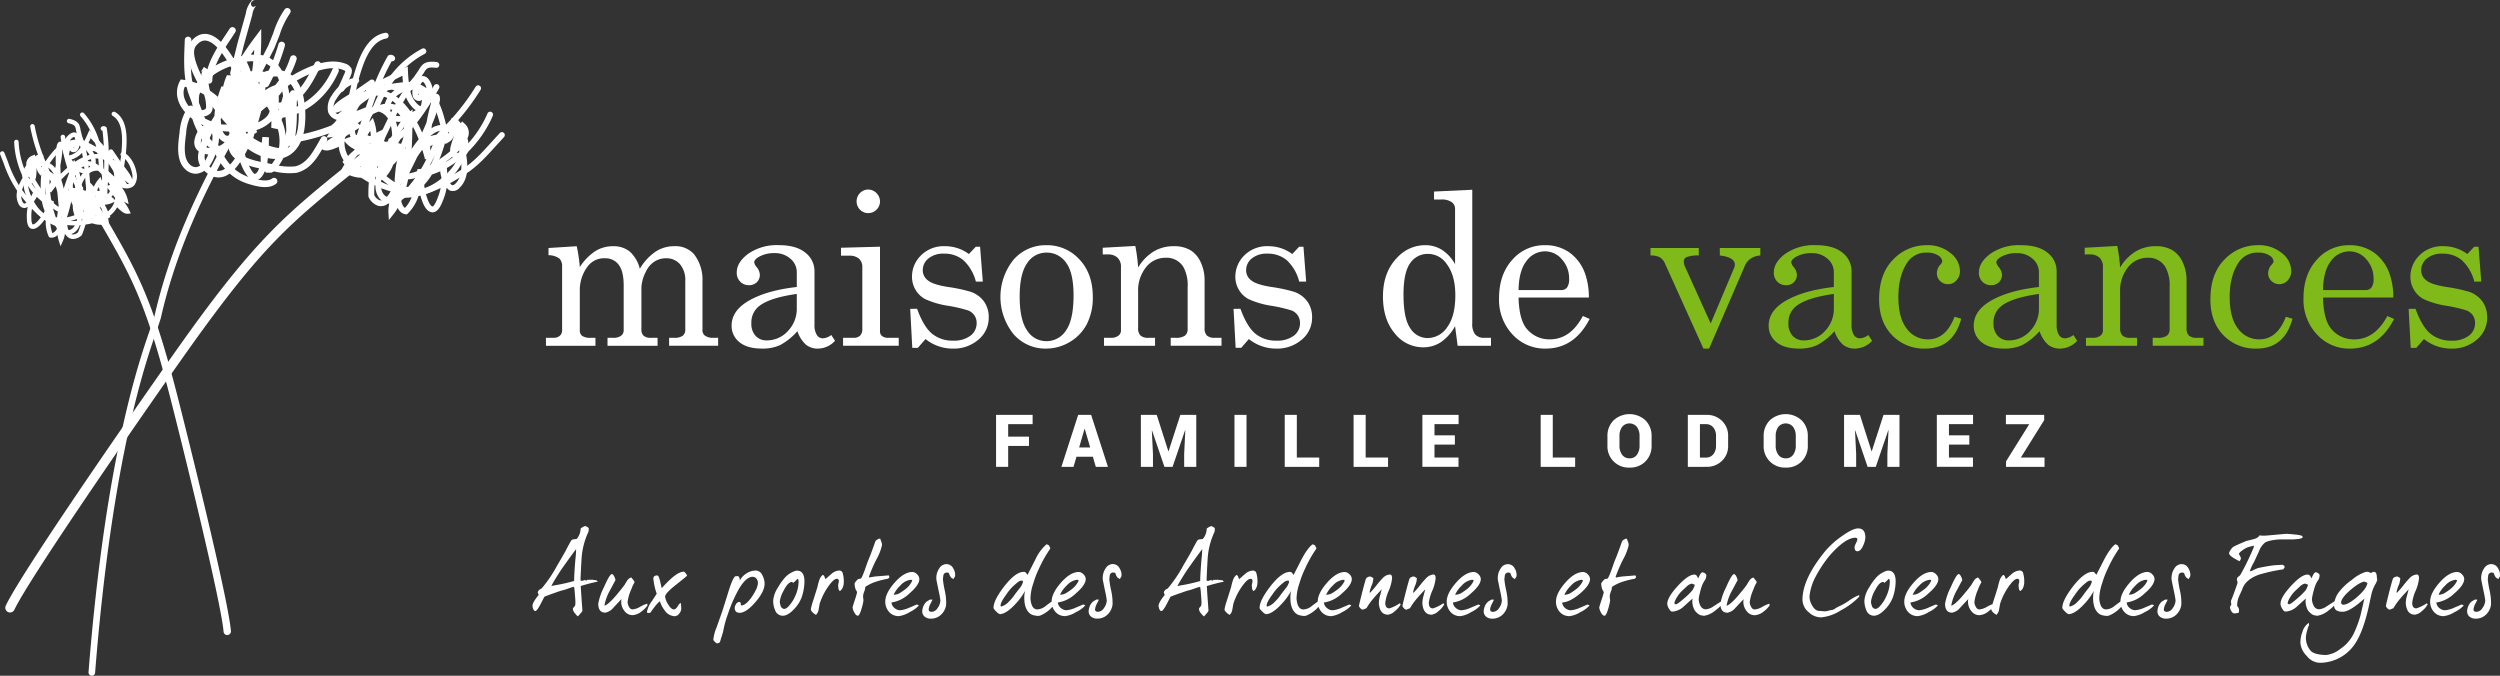 <svg id="Calque_1" data-name="Calque 1" xmlns="http://www.w3.org/2000/svg" viewBox="0 0 718.097 194.101"><rect x="0" y="0" width="718.097" height="194.101" fill="#333333" stroke="none"/><title>logo-white</title><path d="M157.552,71.233l8.108-.516a45.077,45.077,0,0,1,.884,5.985,15.481,15.481,0,0,1,4.547-4.638,9.63,9.63,0,0,1,5-1.347,7.364,7.364,0,0,1,4.788,1.527,9.765,9.765,0,0,1,2.9,4.966,15.242,15.242,0,0,1,4.453-4.878,9.548,9.548,0,0,1,5.352-1.615,7.088,7.088,0,0,1,5.741,2.273,11.827,11.827,0,0,1,2.45,7.726V94.637a1.969,1.969,0,0,0,.626,1.7,3.784,3.784,0,0,0,2.47.689h1.4v2.285H192.193V97.026h1.41a4.012,4.012,0,0,0,2.515-.6,2.2,2.2,0,0,0,.719-1.8V80.711a6.991,6.991,0,0,0-1.524-4.823,5.1,5.1,0,0,0-4-1.706,6.032,6.032,0,0,0-3.407,1.006,6.711,6.711,0,0,0-2.386,2.863,10.816,10.816,0,0,0-1.286,4.521V94.637a2.292,2.292,0,0,0,.664,1.81,3.043,3.043,0,0,0,2.049.583h1.931v2.285H174.5V97.03h1.617a3.634,3.634,0,0,0,2.276-.6,1.869,1.869,0,0,0,.751-1.528V81.987q0-4.1-1.446-5.952a4.674,4.674,0,0,0-3.889-1.853,5.819,5.819,0,0,0-4.855,2.153,11.133,11.133,0,0,0-2.414,7.117V94.637a2.229,2.229,0,0,0,.567,1.764,4.039,4.039,0,0,0,2.5.629h1.428v2.285H156.815V97.03h2.142a2.655,2.655,0,0,0,1.852-.6,1.992,1.992,0,0,0,.649-1.53V76.528a3.016,3.016,0,0,0-.783-2.273,5.384,5.384,0,0,0-3.123-.958Z" transform="translate(0.002 0.004)" style="fill:#fff"/><path d="M228.868,84.426q-7.548,1.044-10.7,3.395a5.983,5.983,0,0,0-2.347,5.06,5.027,5.027,0,0,0,1.218,3.59,4.158,4.158,0,0,0,3.179,1.3,8.163,8.163,0,0,0,6.079-2.665,9.239,9.239,0,0,0,2.569-6.684Zm9.905,11.793,1.078,1.67a6.728,6.728,0,0,1-4.885,2.237,5.4,5.4,0,0,1-3.456-1.109,8.954,8.954,0,0,1-2.459-3.9,17.983,17.983,0,0,1-4.98,4.006,12.073,12.073,0,0,1-5.157,1q-4.294,0-6.53-1.852a5.892,5.892,0,0,1-2.236-4.752q0-4.359,5.111-7.246t13.609-3.84V78.195a5.009,5.009,0,0,0-1.816-3.878A6.684,6.684,0,0,0,222.44,72.7a8.868,8.868,0,0,0-4.468,1.073c-.894.538-1.338,1.065-1.338,1.581a2.874,2.874,0,0,0,.735,1.4,3.734,3.734,0,0,1,.886,2.115,2.928,2.928,0,0,1-.868,2.193,3.1,3.1,0,0,1-2.268.85,3.342,3.342,0,0,1-2.5-1.019,3.552,3.552,0,0,1-1-2.605q0-2.964,3.333-5.42a14.384,14.384,0,0,1,8.745-2.454q4.992,0,7.624,2.152a6.67,6.67,0,0,1,2.63,5.3V93.193a5.345,5.345,0,0,0,.659,2.992,1.979,1.979,0,0,0,1.707.988,4.169,4.169,0,0,0,2.453-.958" transform="translate(0.002 0.004)" style="fill:#fff"/><path d="M249.37,54.428a3.5,3.5,0,0,1,3.405,3.435,3.394,3.394,0,0,1-3.377,3.346A3.27,3.27,0,0,1,247,60.2a3.407,3.407,0,0,1,2.367-5.772m-7.8,16.731,11.2-.3V95.016a1.776,1.776,0,0,0,.479,1.408,2.525,2.525,0,0,0,1.732.6h3.169v2.285H242.161V97.024h2.976a2.569,2.569,0,0,0,1.935-.643,2.613,2.613,0,0,0,.617-1.875V76.826a3.212,3.212,0,0,0-.96-2.533,4.17,4.17,0,0,0-2.85-.855h-2.307Z" transform="translate(0.002 0.004)" style="fill:#fff"/><path d="M263.428,88.7q1.869,5.169,4.3,7.155a9.15,9.15,0,0,0,5.987,1.985,7.856,7.856,0,0,0,5.051-1.428,4.46,4.46,0,0,0,1.764-3.623,3.829,3.829,0,0,0-.647-2.209,3.893,3.893,0,0,0-1.792-1.412,42.28,42.28,0,0,0-5.933-1.363,24.745,24.745,0,0,1-6.38-1.88,7.114,7.114,0,0,1-2.815-2.709,7.289,7.289,0,0,1-1.006-3.75,8.51,8.51,0,0,1,2.071-5.564,9.238,9.238,0,0,1,7.484-3.186,11.406,11.406,0,0,1,6.79,2.248l1.983-2.1h1.232l.781,10.023h-1.99a12.7,12.7,0,0,0-3.582-6.152,8.407,8.407,0,0,0-5.566-1.881,6.682,6.682,0,0,0-4.485,1.389,4.292,4.292,0,0,0-1.624,3.388,3.558,3.558,0,0,0,1.509,2.927q1.471,1.2,5.781,1.875a43.812,43.812,0,0,1,6.509,1.391,7.851,7.851,0,0,1,3.8,2.787,7.684,7.684,0,0,1,1.349,4.6,8.125,8.125,0,0,1-2.938,6.327,10.844,10.844,0,0,1-7.453,2.592,12.512,12.512,0,0,1-7.766-2.744l-2.2,2.522h-1.6l-.6-11.2Z" transform="translate(0.002 0.004)" style="fill:#fff"/><path d="M300.538,72.56a6.494,6.494,0,0,0-5.5,3.033q-2.151,3.033-2.151,9.578,0,6.66,2.137,9.74a6.456,6.456,0,0,0,5.512,3.077,6.636,6.636,0,0,0,5.664-3.077q2.163-3.078,2.165-10.07,0-6.484-2.138-9.381a6.718,6.718,0,0,0-5.691-2.9m0-2.138a12.546,12.546,0,0,1,9.508,4.084q3.849,4.084,3.849,10.752a16.578,16.578,0,0,1-1.723,7.854,12.851,12.851,0,0,1-4.91,5.13,13.3,13.3,0,0,1-6.874,1.884A12.071,12.071,0,0,1,291.146,96a17.047,17.047,0,0,1,.016-21.446,12.235,12.235,0,0,1,9.374-4.13" transform="translate(0.002 0.004)" style="fill:#fff"/><path d="M316.739,71.159l9.361-.516a48.27,48.27,0,0,1,.811,6.2,13.329,13.329,0,0,1,4.45-4.6,11.088,11.088,0,0,1,5.8-1.532,9.2,9.2,0,0,1,4.673,1.094,7.7,7.7,0,0,1,3.027,3.455,12.066,12.066,0,0,1,1.14,5.3V94.211a2.9,2.9,0,0,0,.674,2.17,3.217,3.217,0,0,0,2.258.643h1.932v2.285H336.272V97.024h1.383a4.378,4.378,0,0,0,2.714-.629,2.292,2.292,0,0,0,.767-1.884V82.526a11.016,11.016,0,0,0-1.2-5.8,5.606,5.606,0,0,0-5.1-2.692,7.078,7.078,0,0,0-5.659,2.72,10.711,10.711,0,0,0-2.264,7.09V94.217a2.862,2.862,0,0,0,.689,2.17,3.267,3.267,0,0,0,2.271.643h1.9v2.285H317.109V97.03h1.919a3.454,3.454,0,0,0,2.2-.6,1.852,1.852,0,0,0,.753-1.5V76.742A3.593,3.593,0,0,0,321,74.009a3.9,3.9,0,0,0-2.81-.933h-1.445Z" transform="translate(0.002 0.004)" style="fill:#fff"/><path d="M356.31,88.7q1.869,5.169,4.3,7.155a9.142,9.142,0,0,0,5.986,1.985,7.856,7.856,0,0,0,5.051-1.428,4.46,4.46,0,0,0,1.764-3.623,3.823,3.823,0,0,0-.648-2.209,3.885,3.885,0,0,0-1.791-1.412,42.326,42.326,0,0,0-5.934-1.363,24.768,24.768,0,0,1-6.38-1.88,7.125,7.125,0,0,1-2.814-2.709,7.3,7.3,0,0,1-1.007-3.75A8.5,8.5,0,0,1,356.91,73.9a9.234,9.234,0,0,1,7.483-3.186,11.4,11.4,0,0,1,6.791,2.248l1.983-2.1H374.4l.781,10.023h-1.992a12.69,12.69,0,0,0-3.581-6.152,8.408,8.408,0,0,0-5.567-1.881,6.688,6.688,0,0,0-4.485,1.389,4.3,4.3,0,0,0-1.623,3.388,3.56,3.56,0,0,0,1.508,2.927q1.473,1.2,5.782,1.875a43.812,43.812,0,0,1,6.509,1.391,7.856,7.856,0,0,1,3.8,2.787,7.691,7.691,0,0,1,1.347,4.6,8.124,8.124,0,0,1-2.937,6.327,10.844,10.844,0,0,1-7.453,2.592,12.515,12.515,0,0,1-7.767-2.744l-2.2,2.522h-1.6l-.6-11.2Z" transform="translate(0.002 0.004)" style="fill:#fff"/><path d="M410.191,72.928a6,6,0,0,0-5.145,2.674q-1.908,2.674-1.907,9.009,0,6.877,1.95,9.685A5.884,5.884,0,0,0,410.1,97.1a6.818,6.818,0,0,0,5.6-3.139q2.323-3.136,2.324-9.174,0-5.7-2.492-8.98a6.469,6.469,0,0,0-5.344-2.882m1.718-17.91,10.983-.516V92.874a4.778,4.778,0,0,0,.857,3.2,3.279,3.279,0,0,0,2.57.956h1.953v2.285h-9.582l-.737-5.636a13.021,13.021,0,0,1-4.007,4.551,9.081,9.081,0,0,1-5.146,1.527,10.329,10.329,0,0,1-8.181-4.015q-3.38-4.014-3.377-10.609,0-7.131,4.321-11.385a10.833,10.833,0,0,1,7.806-3.326,8.9,8.9,0,0,1,4.848,1.357,11.577,11.577,0,0,1,3.735,4.095V60.028a2.359,2.359,0,0,0-.976-1.99,5.124,5.124,0,0,0-3.055-.736h-2.013Z" transform="translate(0.002 0.004)" style="fill:#fff"/><path d="M436.189,83.321h12.23a2.066,2.066,0,0,0,1.688-.733,3.993,3.993,0,0,0,.6-2.5,8.078,8.078,0,0,0-2.065-5.592,6.324,6.324,0,0,0-4.864-2.306,6.559,6.559,0,0,0-5.319,2.782q-2.181,2.783-2.272,8.348m20.195,2.137H436.189q.148,6.413,2.407,9.05a8.356,8.356,0,0,0,6.587,2.964q5.9,0,9.475-6.707l1.946.841q-4.378,8.519-12.663,8.52a12.574,12.574,0,0,1-9.5-4.068,14.517,14.517,0,0,1-3.856-10.409q0-6.819,3.8-11.023a12.124,12.124,0,0,1,9.356-4.2,11.935,11.935,0,0,1,7.057,2.093,12.625,12.625,0,0,1,4.473,6.007,20.445,20.445,0,0,1,1.113,6.935" transform="translate(0.002 0.004)" style="fill:#fff"/><path d="M474.092,71.233h13.856v2.141a9.447,9.447,0,0,0-3.531.481,1.331,1.331,0,0,0-.767,1.214,3.522,3.522,0,0,0,.247,1.287l7.478,16.549,6.783-16.075a2.276,2.276,0,0,0,.152-.812q0-2.123-4.318-2.644V71.236h11.645v2.138a5.752,5.752,0,0,0-2.821.928,4.926,4.926,0,0,0-1.621,2.029l-10.28,23.8h-1.626L478.24,75.674a3.907,3.907,0,0,0-1.458-1.766,5.684,5.684,0,0,0-2.69-.532Z" transform="translate(0.002 0.004)" style="fill:#80ba1a"/><path d="M526.754,84.426q-7.549,1.044-10.7,3.395a5.983,5.983,0,0,0-2.347,5.06,5.028,5.028,0,0,0,1.219,3.59,4.156,4.156,0,0,0,3.178,1.3,8.159,8.159,0,0,0,6.079-2.665,9.239,9.239,0,0,0,2.57-6.684Zm9.9,11.793,1.078,1.67a6.728,6.728,0,0,1-4.885,2.237,5.4,5.4,0,0,1-3.455-1.109,8.956,8.956,0,0,1-2.46-3.9,17.969,17.969,0,0,1-4.98,4.006,12.071,12.071,0,0,1-5.156,1q-4.3,0-6.53-1.852a5.889,5.889,0,0,1-2.237-4.752q0-4.359,5.111-7.246t13.61-3.84V78.195a5.01,5.01,0,0,0-1.817-3.878,6.68,6.68,0,0,0-4.612-1.613,8.868,8.868,0,0,0-4.468,1.073c-.894.538-1.338,1.065-1.338,1.581a2.873,2.873,0,0,0,.734,1.4,3.731,3.731,0,0,1,.888,2.115,2.927,2.927,0,0,1-.869,2.193,3.1,3.1,0,0,1-2.269.85,3.347,3.347,0,0,1-2.494-1.019,3.552,3.552,0,0,1-1-2.605q0-2.964,3.333-5.42a14.387,14.387,0,0,1,8.746-2.454q4.992,0,7.624,2.152a6.673,6.673,0,0,1,2.63,5.3V93.193a5.345,5.345,0,0,0,.659,2.992,1.976,1.976,0,0,0,1.706.988,4.169,4.169,0,0,0,2.453-.958" transform="translate(0.002 0.004)" style="fill:#80ba1a"/><path d="M561.412,90.986l1.926.56q-2.34,8.581-10.31,8.58a12.681,12.681,0,0,1-9.559-3.859q-3.717-3.858-3.718-10.261,0-7.417,4.08-11.5a13.129,13.129,0,0,1,9.6-4.084,10.245,10.245,0,0,1,6.841,2.278,6.581,6.581,0,0,1,2.7,5.063,3.918,3.918,0,0,1-1.009,2.769,3.166,3.166,0,0,1-2.4,1.093,3.122,3.122,0,0,1-2.289-.923,3.029,3.029,0,0,1-.936-2.239,3.738,3.738,0,0,1,1.053-2.5,1.608,1.608,0,0,0,.5-.9,2.216,2.216,0,0,0-1.171-1.683,5.461,5.461,0,0,0-3.181-.82,6.386,6.386,0,0,0-5.553,2.648q-2.7,3.84-2.7,10.119,0,5.985,2.4,9.065a7.425,7.425,0,0,0,6.117,3.081q5.128,0,7.615-6.487" transform="translate(0.002 0.004)" style="fill:#80ba1a"/><path d="M585.659,84.426q-7.549,1.044-10.7,3.395a5.983,5.983,0,0,0-2.347,5.06,5.027,5.027,0,0,0,1.218,3.59,4.16,4.16,0,0,0,3.179,1.3,8.157,8.157,0,0,0,6.078-2.665,9.236,9.236,0,0,0,2.571-6.684Zm9.9,11.793,1.078,1.67a6.728,6.728,0,0,1-4.886,2.237,5.408,5.408,0,0,1-3.455-1.109,8.931,8.931,0,0,1-2.459-3.9,17.969,17.969,0,0,1-4.98,4.006,12.073,12.073,0,0,1-5.157,1q-4.295,0-6.53-1.852a5.9,5.9,0,0,1-2.237-4.752q0-4.359,5.112-7.246t13.61-3.84V78.195a5.01,5.01,0,0,0-1.817-3.878,6.68,6.68,0,0,0-4.612-1.613,8.868,8.868,0,0,0-4.468,1.073c-.894.538-1.338,1.065-1.338,1.581a2.873,2.873,0,0,0,.734,1.4,3.73,3.73,0,0,1,.887,2.115,2.928,2.928,0,0,1-.868,2.193,3.1,3.1,0,0,1-2.269.85A3.347,3.347,0,0,1,569.41,80.9a3.556,3.556,0,0,1-1-2.605q0-2.964,3.333-5.42a14.387,14.387,0,0,1,8.746-2.454q4.992,0,7.624,2.152a6.67,6.67,0,0,1,2.63,5.3V93.193a5.345,5.345,0,0,0,.659,2.992,1.979,1.979,0,0,0,1.707.988,4.169,4.169,0,0,0,2.453-.958" transform="translate(0.002 0.004)" style="fill:#80ba1a"/><path d="M598.8,71.159l9.36-.516a48.626,48.626,0,0,1,.811,6.2,13.329,13.329,0,0,1,4.45-4.6,11.088,11.088,0,0,1,5.8-1.532,9.216,9.216,0,0,1,4.675,1.094,7.7,7.7,0,0,1,3.027,3.455,12.081,12.081,0,0,1,1.138,5.3V94.211a2.916,2.916,0,0,0,.672,2.17,3.221,3.221,0,0,0,2.258.643h1.933v2.285H618.336V97.024h1.386a4.376,4.376,0,0,0,2.711-.629,2.292,2.292,0,0,0,.767-1.884V82.526a11.035,11.035,0,0,0-1.2-5.8,5.606,5.606,0,0,0-5.1-2.692,7.067,7.067,0,0,0-5.656,2.72,10.707,10.707,0,0,0-2.267,7.09V94.217a2.876,2.876,0,0,0,.688,2.17,3.27,3.27,0,0,0,2.272.643h1.9v2.285H599.172V97.03h1.916a3.461,3.461,0,0,0,2.2-.6,1.855,1.855,0,0,0,.751-1.5V76.742a3.6,3.6,0,0,0-.977-2.733,3.919,3.919,0,0,0-2.812-.933h-1.444Z" transform="translate(0.002 0.004)" style="fill:#80ba1a"/><path d="M656.575,90.986l1.923.56q-2.339,8.581-10.309,8.58a12.7,12.7,0,0,1-9.562-3.859q-3.716-3.858-3.715-10.261,0-7.417,4.08-11.5a13.129,13.129,0,0,1,9.6-4.084,10.235,10.235,0,0,1,6.84,2.278,6.581,6.581,0,0,1,2.7,5.063,3.928,3.928,0,0,1-1.01,2.769,3.238,3.238,0,0,1-4.571.281c-.04-.036-.08-.073-.119-.111a3.041,3.041,0,0,1-.933-2.239,3.743,3.743,0,0,1,1.053-2.5,1.614,1.614,0,0,0,.5-.9,2.206,2.206,0,0,0-1.17-1.683,5.469,5.469,0,0,0-3.181-.82,6.378,6.378,0,0,0-5.551,2.648q-2.7,3.84-2.7,10.119,0,5.985,2.4,9.065a7.425,7.425,0,0,0,6.117,3.081q5.127,0,7.62-6.487" transform="translate(0.002 0.004)" style="fill:#80ba1a"/><path d="M667.258,83.321h12.23a2.058,2.058,0,0,0,1.686-.733,3.993,3.993,0,0,0,.6-2.5A8.086,8.086,0,0,0,679.71,74.5a6.333,6.333,0,0,0-4.864-2.306,6.555,6.555,0,0,0-5.318,2.784q-2.184,2.782-2.273,8.348m20.2,2.137H667.258q.151,6.412,2.406,9.05a8.362,8.362,0,0,0,6.59,2.964q5.894,0,9.476-6.707l1.944.841q-4.381,8.519-12.664,8.52a12.574,12.574,0,0,1-9.5-4.068,14.517,14.517,0,0,1-3.856-10.409q0-6.819,3.8-11.023a12.115,12.115,0,0,1,9.356-4.2,11.929,11.929,0,0,1,7.055,2.093,12.648,12.648,0,0,1,4.478,6.007,20.524,20.524,0,0,1,1.11,6.935" transform="translate(0.002 0.004)" style="fill:#80ba1a"/><path d="M693.835,88.7q1.869,5.169,4.3,7.155a9.147,9.147,0,0,0,5.986,1.985,7.856,7.856,0,0,0,5.051-1.428,4.458,4.458,0,0,0,1.765-3.623,3.822,3.822,0,0,0-.647-2.209,3.893,3.893,0,0,0-1.792-1.412,42.421,42.421,0,0,0-5.933-1.363,24.768,24.768,0,0,1-6.38-1.88,7.127,7.127,0,0,1-2.815-2.709,7.3,7.3,0,0,1-1.007-3.75,8.5,8.5,0,0,1,2.073-5.564,9.235,9.235,0,0,1,7.484-3.186,11.4,11.4,0,0,1,6.79,2.248l1.983-2.1h1.235l.781,10.023h-1.99a12.7,12.7,0,0,0-3.582-6.152,8.408,8.408,0,0,0-5.567-1.881,6.681,6.681,0,0,0-4.484,1.389,4.292,4.292,0,0,0-1.624,3.388,3.565,3.565,0,0,0,1.508,2.927q1.471,1.2,5.781,1.875a43.852,43.852,0,0,1,6.51,1.391,7.851,7.851,0,0,1,3.8,2.787,7.691,7.691,0,0,1,1.347,4.6,8.124,8.124,0,0,1-2.937,6.327,10.844,10.844,0,0,1-7.453,2.592,12.513,12.513,0,0,1-7.767-2.744l-2.2,2.522h-1.6l-.6-11.2Z" transform="translate(0.002 0.004)" style="fill:#80ba1a"/><path d="M106.092,42.234l-4.681,3.775C82.234,61.423,73.482,68.459,51.879,98.856c-6.8,9.572-44.965,64.089-50.23,75.112a1.368,1.368,0,1,0,2.471,1.175c4.833-10.1,40.368-61.164,49.989-74.7,21.384-30.086,29.475-36.585,49.021-52.3l4.683-3.766a1.371,1.371,0,1,0-1.721-2.135" transform="translate(0.002 0.004)" style="fill:#fff"/><path d="M114.267,55.51c.038.007.082.026.129.04-.093.248-.215.46-.319.7-.018.01-.036.026-.059.037.071-.248.167-.522.249-.778m-4.108.249a3.427,3.427,0,0,1-.652-1.7,30.142,30.142,0,0,0,3.131,1.027c-.18.6-.337,1.168-.47,1.718a2.693,2.693,0,0,1-2.009-1.05m14.723-11.134a23.686,23.686,0,0,1-3.92,6.9,46.176,46.176,0,0,0,3.92-6.9m-3.577-1.592c.274.926.585,1.877.753,2.725,0,0,.263-.046.433-.071a38.745,38.745,0,0,1-5.256,8.012,4.426,4.426,0,0,1-.527-.034,38.923,38.923,0,0,0,.84-3.819c.008-.041,0-.087.012-.129.679-1.354,1.442-2.9,2.248-4.558a19.072,19.072,0,0,1,1.5-2.126m-6,9.448c-.063.24-.136.47-.2.712-.026-.01-.048-.011-.069-.02.078-.231.18-.468.27-.692m9.167-11.5a23.274,23.274,0,0,1-.855,2.287c-.027-.661-.083-1.306-.069-1.964a6.742,6.742,0,0,1,.924-.323m.78-3.024c1.846-.834,3.525-.456,5.144,1.149a5.087,5.087,0,0,1,1.552,4.667,5.91,5.91,0,0,1-.2.881c-1.336,4.432-6.982,8.908-10.77,9.663-.22.037-.5.026-.736.056,5.13-3.269,7.7-13.738,7.82-14.258l.191-.81-.81-.192a5.242,5.242,0,0,0-.936-.079c.007-.16.016-.34.016-.34l-.891.018a5.662,5.662,0,0,0-1.935.4c.007-.04.011-.08.014-.12a8.41,8.41,0,0,1,1.545-1.036M118.452,36.1a34.06,34.06,0,0,1,1.82,3.92,27.743,27.743,0,0,0-2.017,2.755c.124-2.329.179-4.547.2-6.675m-1.826,6.119c-.043.953-.2,1.908-.281,2.873-.748.834-1.412,1.621-1.911,2.218a.877.877,0,0,0-.183.4.821.821,0,0,0,.3.778.721.721,0,0,0,.558.125c-.581,1.287-1.117,2.562-1.576,3.812a18.788,18.788,0,0,1-2.545-1.842,10.333,10.333,0,0,0,1.935-3.246,16.321,16.321,0,0,0,3.708-5.114m-7.078,9.482c.048-.019.08-.082.134-.1.635.544,1.264,1.064,1.907,1.516-.738-.249-1.424-.581-2.142-.89.009-.161.041-.331.062-.506Zm-2.267-1.056a4.1,4.1,0,0,0,.666.155.191.191,0,0,1-.014.046c-.036.239-.057.46-.082.684-.491-.236-.979-.445-1.447-.71.29-.058.585-.089.877-.175M104.91,49.36c.032.023.058.042.09.067a2.152,2.152,0,0,0-.254,0,1.364,1.364,0,0,0,.164-.065m3.706-1.7c-.014.085-.048.165-.062.251-.021.11,0,.221-.021.331-.1-.1-.189-.2-.283-.3.131-.083.241-.2.366-.281m-5.337-3.354c.06.092.118.182.178.27.02,1.371.075,2.508.145,3.335a3.754,3.754,0,0,1-1.449-.288,12.785,12.785,0,0,1-.933-1.08,19.9,19.9,0,0,1,1.379-1.9c.211-.136.464-.207.68-.336m2.467-.709c-.048.089-.129.19-.178.274a3.34,3.34,0,0,1-.219-.272c.132-.009.266.016.4,0m-6.786-3.017.341.4a7.849,7.849,0,0,0,2.612,1.925c-.108.122-.216.251-.324.375a12.088,12.088,0,0,0-1.617,1.525,7.7,7.7,0,0,1-1.012-4.228m7.419.488a1.089,1.089,0,0,1-.009.17c-.092.021-.182.028-.272.056.095-.074.187-.157.281-.226m-3.13-.719c-.016.072-.076.175-.09.252-.016.11.007.181,0,.283-.1-.178-.208-.362-.288-.535a3.011,3.011,0,0,1,.38,0m12.781-3.867a8.559,8.559,0,0,1-.046,2.3,11.092,11.092,0,0,1-.785,2.536c-.263-.09-.551-.143-.825-.214.115-.244.334-.525.422-.756l.838-2.176s-.525.292-1.041.587c.491-.827.974-1.6,1.437-2.278m-3.19-4.89a4.152,4.152,0,0,1,2.428,2.236,5.328,5.328,0,0,1,.2.64c-.451.588-.914,1.256-1.4,2.019a7.8,7.8,0,0,0-2.168-4.51,7.863,7.863,0,0,0-.69-.5,4.6,4.6,0,0,1,1.628.113m-6.514,6a9.931,9.931,0,0,1,.18,1.352c-.1.059-.208.092-.309.161a5.16,5.16,0,0,0-.649-.253,12.436,12.436,0,0,1,.778-1.26m2.419-5.549a4.6,4.6,0,0,1,2.054,1.189c1.1.971,1.728,3.079,1.839,5.631-.339.6-.678,1.224-1.009,1.866,0-.058.013-.212.013-.212l-.561.2c-.289-.009-.565-.041-.855-.032a15.048,15.048,0,0,0,.485-1.831c.038-.208.063-.408.091-.606l.152-1.341-1.265.452a16.8,16.8,0,0,0-1.571.786,11.708,11.708,0,0,0-.546-2.914l-.47-1.367-.95,1.093a.689.689,0,0,1-.086.122,6.912,6.912,0,0,1,1.089-2.349c.5-.244,1.038-.468,1.59-.685m-4.077,2.078a18.18,18.18,0,0,0-.744,2.959c-.088.526-.125,1.09-.182,1.631a9.4,9.4,0,0,0-1.481.09c-.076-.237-.207-.518-.252-.728a11.97,11.97,0,0,1-.043-2.108,22.335,22.335,0,0,1,2.7-1.844m-5.6,5.592a6.355,6.355,0,0,1,1.281-2.188c.041.3-.04.564.021.859a8.915,8.915,0,0,0,.308.941,11.031,11.031,0,0,0-1.108.363s-.281.136-.557.267c.023-.08.032-.168.055-.242m2.849-5.883a7.7,7.7,0,0,1,3.448-5.52c2.384-1.433,5.286-1.014,7.96,1.144.392.319.712.79,1.081,1.155A5.052,5.052,0,0,0,113.324,30a8.029,8.029,0,0,0-5.141.478,2.905,2.905,0,0,0-1.142.183,3.324,3.324,0,0,0-.779.654c-.3.147-.594.288-.871.435a32.509,32.509,0,0,0-3.471,2.14v-.056m22.554-6.366a55.021,55.021,0,0,0-1.96,7.7q-.577,1.377-1.263,2.917A34.165,34.165,0,0,0,118.506,33c0-.334.014-1.6.014-1.6s-.327.273-.656.553a19.916,19.916,0,0,0-3.483-3.8c-3.208-2.585-6.9-3.059-9.872-1.276a9.367,9.367,0,0,0-4.238,6.684,14.98,14.98,0,0,0,.034,1.6,8.84,8.84,0,0,0-2.841,4.087c-.07.255-.127.515-.171.773a9.315,9.315,0,0,0,1.4,6.028c-.064.083-.322.431-.322.431l.35.5c.064.092.152.133.221.223-.2.374-.458.712-.629,1.094l-.265.613.535.4a9.309,9.309,0,0,0,5.207,1.746,27.343,27.343,0,0,0,4.061,2.283,5.724,5.724,0,0,0,1.048,3.517,4.4,4.4,0,0,0,2.907,1.624c-.016.1-.055.233-.071.327a10.335,10.335,0,0,0-.171,2.228l.127,2.157,1.356-1.688a17.71,17.71,0,0,0,2.342-4.063,13.011,13.011,0,0,0,1.793-1.414,14.818,14.818,0,0,0,4.132-.062c4.319-.86,10.526-5.78,12.046-10.816a9.187,9.187,0,0,0,.256-1.1,6.748,6.748,0,0,0-2.03-6.118,5.894,5.894,0,0,0-7.006-1.487c-.214.094-.417.292-.629.414.037-.274.042-.562.088-.832.02-.122.057-.237.076-.364a35.375,35.375,0,0,0,2.174-6.528,2.936,2.936,0,0,0-.037-1.556,1.167,1.167,0,0,0-.811-.657l-.732-.165Z" transform="translate(0.002 0.004)" style="fill:#fff"/><path d="M111.758,15.836l-.279.108-.147.253c-3.6,6.284-5.816,13.173-7.965,19.843l-1.649,5.054a.834.834,0,0,0,.528,1.055l.006,0a.825.825,0,0,0,1.047-.514l0-.011,1.654-5.07c2.058-6.391,4.208-12.99,7.55-18.981a.821.821,0,0,0,.792-1.338,1.328,1.328,0,0,0-1.541-.4" transform="translate(0.002 0.004)" style="fill:#fff"/><path d="M143.56,38.212,141.1,40.893c-2.7,2.988-5.244,5.821-8.6,7.88-4.146,2.545-12.777,7.845-19.083,5.963a.836.836,0,0,0-.543,1.581.636.636,0,0,0,.062.019c7.025,2.1,16.086-3.467,20.442-6.142,3.556-2.187,6.306-5.238,8.967-8.184l2.425-2.647a.847.847,0,0,0-.037-1.193.828.828,0,0,0-1.169.038l0,0" transform="translate(0.002 0.004)" style="fill:#fff"/><path d="M110.652,9.419c-5.859.99-8.034,8.651-9.335,13.23l-.136.47L99.82,29.225c-.728,3.761-1.481,7.663-3.178,10.811a.834.834,0,1,0,1.469.791h0c1.818-3.38,2.6-7.4,3.349-11.289l1.327-5.956.138-.472c1.193-4.206,3.19-11.229,8.006-12.04a.837.837,0,1,0-.279-1.651h0" transform="translate(0.002 0.004)" style="fill:#fff"/><path d="M125.44,17.814c-3.405-.419-4.193.622-5.2,2.349l-1.379,2c-3.84,4.386-6.334,9.584-8.742,14.614l-1.353,2.8a.841.841,0,0,0,.386,1.119.83.83,0,0,0,1.112-.377l0-.007,1.359-2.815c2.469-5.147,4.8-10.019,8.5-14.23l1.568-2.261c.8-1.373,1.064-1.839,3.548-1.532a.835.835,0,0,0,.932-.726v0a.844.844,0,0,0-.732-.931" transform="translate(0.002 0.004)" style="fill:#fff"/><path d="M121.248,13.974c-6.219,3.255-11,8.93-14.193,16.881a.823.823,0,0,0,.447,1.076l.014.006a.834.834,0,0,0,1.086-.457c3.047-7.569,7.56-12.959,13.417-16.025a.835.835,0,0,0-.771-1.481" transform="translate(0.002 0.004)" style="fill:#fff"/><path d="M124.654,24.579c-2.388,4.2-4.991,8.582-8.238,11.89-2.587,2.644-3.709,3.077-4.146,3.107a.834.834,0,1,0,.1,1.665h0c1.617-.1,3.632-1.957,5.208-3.572,3.413-3.485,6.082-7.967,8.526-12.27a.833.833,0,1,0-1.451-.82" transform="translate(0.002 0.004)" style="fill:#fff"/><path d="M140.028,32.583c-3.093,7.269-10.27,15.222-19.322,16.621a.824.824,0,0,0-.7.927l0,.024a.834.834,0,0,0,.949.7h0c9.683-1.5,17.33-9.927,20.6-17.618a.833.833,0,1,0-1.534-.652" transform="translate(0.002 0.004)" style="fill:#fff"/><path d="M136.617,24.915a63.716,63.716,0,0,1-9.844,12.254l-.619.65a10.677,10.677,0,0,1-3.375,2.726.837.837,0,1,0,.565,1.576h0a11.683,11.683,0,0,0,4.021-3.158l.6-.617A65.514,65.514,0,0,0,138.05,25.774a.836.836,0,0,0-1.433-.862" transform="translate(0.002 0.004)" style="fill:#fff"/><path d="M132.9,42.074a3.442,3.442,0,0,1-.028.6,1.22,1.22,0,0,1-.617,1.012,2.675,2.675,0,0,1-1.1.242,19.273,19.273,0,0,0,1.748-1.855m-.562-3.042c.071.212.155.389.214.6a8.847,8.847,0,0,1-1.177,1.707,24.178,24.178,0,0,1,.963-2.312M120.122,26.851a2.071,2.071,0,0,1,.271.421.84.84,0,0,0-.131.027.84.84,0,0,1-.14-.448m-1.608-1.138a4.564,4.564,0,0,0,.032,1.8,1.807,1.807,0,0,0,2.109,1.441l.038-.008a1.68,1.68,0,0,0,.548-.274c-.05.22-.126.585-.126.585-.026.175-.051.382-.088.578a4.322,4.322,0,0,1-.124.489c-.072.066-.148.131-.217.193a4.6,4.6,0,0,0-.555-.417,7.148,7.148,0,0,1-2.275-4.061,3.111,3.111,0,0,0,.658-.322M116.2,26.4a8.775,8.775,0,0,0,2.909,5.026c.1.074.23.1.331.175-1.9,1.3-4.219,2.031-5.813,1.617a1.972,1.972,0,0,1-1.56-1.686,3.136,3.136,0,0,1,0-.986,5.482,5.482,0,0,1,2.014-3.1,8.46,8.46,0,0,1,1.824-1.061c.1,0,.193.025.295.02m5.229-2.9c.08-.016.4.152.8.977a4.472,4.472,0,0,1,.27.877,7.437,7.437,0,0,0-1.742-1.053c.262-.464.525-.789.671-.8m-8.569-.38s1.6-.808,2.729-1.384c.037.624.081,1.232.152,1.9-1.6.159-3.185.394-4.733.661,0,0-.585.08-.753.106,1.2-.594,2.605-1.283,2.605-1.283m3.121-3.46-3.888,1.979-7.163,3.524.389,1.592,5.979-.809c.413-.074.832-.131,1.249-.2.194.053.405.108.767.21-.1.078-.214.131-.313.216a7.1,7.1,0,0,0-2.58,4.107,4.515,4.515,0,0,0,0,1.547,3.631,3.631,0,0,0,2.78,3.008c2.393.625,5.718-.557,8.133-2.636.063-.017.127,0,.187-.017a1.629,1.629,0,0,0,.854-.965c.081-.087.194-.158.272-.255a8.3,8.3,0,0,0,1.064-1.652,8.073,8.073,0,0,1,.62,1.219.816.816,0,0,0,.58.467,44.06,44.06,0,0,1,1.845,6.136l1.193,4.249.864-.527c1.347-.647,1.8-2.1,2.041-3.522.062-.373.106-.737.145-1.089a7.435,7.435,0,0,1,.467.794,19.55,19.55,0,0,0-2.123,5.464,4.86,4.86,0,0,0-.035.926c-3.941,3.39-9.766,6.274-11.871,6.345-.012-.078-.069-.151-.06-.242.013-.059.03-.112.047-.176a.837.837,0,0,1-1.6-.507,2.475,2.475,0,0,0,.334,2.26l.194.28.331.057c2.476.482,8.758-2.706,13.18-6.384.633.629,1.621.721,3,.191a2.739,2.739,0,0,0,1.665-2.294,7.712,7.712,0,0,0-.111-2.688c-.028-.149-.1-.357-.143-.525a4.88,4.88,0,0,0,.325-.954,3.448,3.448,0,0,0-1.126-3.257l-.758-.688s-.182.313-.339.573c-.6-.834-1.266-1.467-2.017-1.46l-.714.01-.3,1.978c-.036.35-.085.72-.143,1.087a6.343,6.343,0,0,1-.368,1.386c-.228-.832-.464-1.678-.464-1.678-.838-3.455-1.941-7.878-4.071-9.578a6.132,6.132,0,0,0-.579-3.414c-1.073-2.217-2.407-2-2.932-1.8a3.239,3.239,0,0,0-1.509,1.52c-.251-.011-.522-.018-.522-.018-.454,0-.9.072-1.346.083-.124-1.115-.193-2.207-.232-3.149l-.051-1.3Z" transform="translate(0.002 0.004)" style="fill:#fff"/><path d="M98.273,38.491l-.01.008h.007Zm8.047-15.48L102.01,26l-1.078.712-.612.375c-3.084,1.831-4.876,3.153-4.906,4.47l-.023.986.972-.133a7.776,7.776,0,0,0,1.992-.7c-.461.374-.935.721-1.373,1.127l-1.1,1.015,1.448.4a4.942,4.942,0,0,0,1.485.115,12.065,12.065,0,0,0-4.164,3.72l-.924,1.465,1.718-.187c.126-.016.235-.1.366-.11a16.379,16.379,0,0,0-3.243,2.419l-.822.816,1.041.519c1.124.56,2.787-.09,4.543-.859l.628-.271a.864.864,0,0,0,.467-1.113.808.808,0,0,0-1.046-.46l-.02.008s-.131.058-.232.1c.545-.315,1.082-.631,1.653-.946l5.109-3.163-.834-.7c-.732-.712-2.172-.231-4.5.91A31.494,31.494,0,0,1,101.78,34.6l.4-.21c0-.007.417-.214.417-.214a7.725,7.725,0,0,0,2.8-1.829l1.552-2.267-3.019,1.205a24.6,24.6,0,0,1-3.789,1.248c.951-.709,1.864-1.474,2.835-2.126l6.657-4.871-2.893.212a7.329,7.329,0,0,0-2.49.728c1.292-.906,3.089-2.15,3.089-2.15a.747.747,0,0,0,.327-.508.835.835,0,0,0-.152-.629.852.852,0,0,0-1.191-.184h0" transform="translate(0.002 0.004)" style="fill:#fff"/><path d="M130.716,35.524a.836.836,0,0,0-.794.871,15.424,15.424,0,0,0,1.2,4.482l.862,2.622c1,4.461.6,7.582-1.191,9.261-.651.606-.946.426-1.068.353a4.187,4.187,0,0,1-1.231-2.23,23.421,23.421,0,0,0-.285-3.607l-.157-.974-.937.317a1.158,1.158,0,0,0-.719.991,2.484,2.484,0,0,0-.032.334,11.479,11.479,0,0,0,.445,3.088,16.164,16.164,0,0,1-.187,2.6,14.2,14.2,0,0,1-.846,3.041l-.1.267c-.933,2.432-1.433,2.386-1.522,2.354-.684-.253-1.65-2.133-2.264-5.756l-.284-3.932-.032-1.117s-1.253.067-1.518.076l-.15-.014v.028l-.012-.007c-.13,1.177-.273,2.436-.479,3.7-.464,2.81-1.305,5.579-3.1,7.437-.638-.387-1.566-1.842-1.356-6.72.2-.5.409-1,.591-1.5a22.858,22.858,0,0,0,1.113-4.185,22.608,22.608,0,0,0,.3-3.367l.025-1.719-1.37,1.048c-1.01.779-1.532,2.392-1.834,4.222-.168,1.032-.269,2.136-.352,3.2l-.042.493c-.042.515-.014.891-.036,1.37-.729,1.759-1.84,4.042-3.135,4.763a1.529,1.529,0,0,1-1.2.18,3.013,3.013,0,0,1-1.518-1.451,35.044,35.044,0,0,1,.445-6.256,35.735,35.735,0,0,1,2.5-8.442.67.67,0,0,0,.06-.2.836.836,0,0,0-1.593-.464,37,37,0,0,0-3.094,15.611v.2l.092.173a4.626,4.626,0,0,0,2.627,2.423,3.178,3.178,0,0,0,2.5-.318,7,7,0,0,0,2.353-2.563c.287,3.188,1.275,5.042,3.06,5.323l.394.057.292-.265a12.444,12.444,0,0,0,3.386-6.228c.544,2.529,1.458,5.178,3.071,5.765,2.084.769,3.225-2.207,3.655-3.326l.1-.233a16.309,16.309,0,0,0,.944-3.4v-.012a2.989,2.989,0,0,0,.818.779,2.432,2.432,0,0,0,2.844-.687c2.29-2.142,2.84-5.687,1.677-10.842L132.7,40.3a14.373,14.373,0,0,1-1.089-3.976.836.836,0,0,0-.875-.8h0" transform="translate(0.002 0.004)" style="fill:#fff"/><path d="M102.273,22.292c-2.874.277-5.623,2.836-6.96,5.1a5.934,5.934,0,0,0-1.04,4.876c1.171,2.684,4.23,2.55,6.254,2.46l.751-.018a.855.855,0,0,0,.82-.871.83.83,0,0,0-.852-.806l-.793.032c-2.155.092-4,.057-4.6-1.306a4.327,4.327,0,0,1,.854-3.448c1.207-2.045,3.534-4.145,5.721-4.353a.839.839,0,0,0-.156-1.67" transform="translate(0.002 0.004)" style="fill:#fff"/><path d="M27.255,57.141l2.34,4.024c9.609,16.459,14,23.97,21.2,51.916,2.272,8.808,14.781,58.773,15.537,68.2a1.061,1.061,0,0,1-2.115.166c-.7-8.64-12.263-55.382-15.475-67.834-7.136-27.669-11.19-34.607-20.981-51.387l-2.349-4.021a1.054,1.054,0,0,1,.376-1.441l.006,0a1.076,1.076,0,0,1,1.458.382" transform="translate(0.002 0.004)" style="fill:#fff"/><path d="M17.655,64.474a.626.626,0,0,0-.106-.012c0,.2.027.392.034.595a.19.19,0,0,0,.034.041c.017-.194.024-.419.038-.624m2.9,1.315a2.683,2.683,0,0,0,.94-1.043,22.671,22.671,0,0,1-2.552-.129c-.034.483-.081.937-.134,1.372a2.083,2.083,0,0,0,1.746-.2M12.982,53.662a18.288,18.288,0,0,0,.923,6.065,35.72,35.72,0,0,1-.923-6.065M16.01,53.5c-.451.594-.939,1.193-1.3,1.758l-.3-.17a29.87,29.87,0,0,0,1.584,7.246,3.012,3.012,0,0,0,.392.122c.1-.989.246-1.988.449-2.993.007-.029.019-.066.025-.1-.112-1.166-.237-2.486-.359-3.916A13.491,13.491,0,0,0,16,53.5m1.726,8.489c-.027.188-.035.376-.053.568l.053.007c.007-.192,0-.387,0-.575M14.281,51.139a15.446,15.446,0,0,0-.019,1.888c.2-.47.424-.921.595-1.4a5.584,5.584,0,0,0-.576-.488m.267-2.4a3.318,3.318,0,0,0-4.042-.6,3.949,3.949,0,0,0-2.419,2.944,5.543,5.543,0,0,0-.094.691c-.262,3.574,2.585,8.375,5.116,9.971.152.088.354.154.518.242-2.81-3.784-1.764-12.058-1.7-12.468l.086-.639.638.086a4.144,4.144,0,0,1,.7.2c.037-.12.083-.251.083-.251l.638.26A4.5,4.5,0,0,1,15.364,50c.007-.025.014-.057.023-.085a6.316,6.316,0,0,0-.834-1.179m5.45.552a27.83,27.83,0,0,0-2.41,2.324,21.339,21.339,0,0,1,.7,2.557c.56-1.72,1.13-3.333,1.709-4.881m-.378,4.928c-.232.7-.385,1.437-.594,2.155.313.806.573,1.56.772,2.131a.608.608,0,0,1,.018.338.628.628,0,0,1-.426.479.566.566,0,0,1-.438-.066c.065,1.094.1,2.163.081,3.194a14.09,14.09,0,0,0,2.354-.628,7.955,7.955,0,0,1-.5-2.877,12.757,12.757,0,0,1-1.267-4.726m2.494,8.816c-.028-.029-.034-.083-.066-.11-.611.216-1.209.417-1.8.564.6.026,1.19-.025,1.792-.046.037-.119.066-.256.1-.382Zm1.935-.136a3.2,3.2,0,0,1-.525-.073.1.1,0,0,1,0,.034c-.035.187-.084.352-.129.521.423-.035.834-.051,1.246-.113a6.427,6.427,0,0,1-.588-.369m2.075-.274c-.027.008-.05.015-.08.021.06.03.127.035.187.072-.039-.028-.07-.067-.107-.093m-2.2-2.254c-.013.07-.009.137-.02.2-.019.082-.062.161-.079.248.1-.051.192-.094.286-.142-.065-.095-.118-.2-.187-.3m4.8-.941-.2.146c-.4.984-.754,1.793-1.035,2.369a2.948,2.948,0,0,0,1.134.193,10.3,10.3,0,0,0,.973-.518,14.2,14.2,0,0,0-.474-1.758c-.113-.156-.276-.279-.4-.432m-1.592-1.2c.012.076.042.177.051.247a1.829,1.829,0,0,0,.24-.136c-.1-.046-.2-.06-.291-.111m5.749-.3c-.175.094-.356.2-.356.2a6.1,6.1,0,0,1-2.426.665c.048.118.087.24.134.362a9.576,9.576,0,0,1,.748,1.55,5.939,5.939,0,0,0,1.9-2.773m-5.5-1.705c-.009.04-.027.081-.041.124.062.04.124.072.184.114-.048-.078-.092-.164-.143-.238m2.467.346a1.558,1.558,0,0,0,0,.2,2,2,0,0,1-.079.212c.12-.1.251-.209.355-.31-.089-.04-.18-.076-.272-.107m-8.183-6.337a6.635,6.635,0,0,0-.6,1.673,8.659,8.659,0,0,0-.135,2.052c.213.007.441.053.66.074-.019-.21-.1-.472-.1-.664V51.562s.3.36.588.715c-.125-.737-.263-1.431-.41-2.044m3.669-2.648a3.223,3.223,0,0,0-2.38.942c-.135.119-.2.274-.324.405.165.551.313,1.162.454,1.845a6.005,6.005,0,0,1,2.819-2.653c.228-.088.421-.108.638-.171a3.531,3.531,0,0,0-1.207-.368m3.05,6.14a8.1,8.1,0,0,0-.5.924c.058.072.124.126.175.2a3.8,3.8,0,0,1,.544,0,9.783,9.783,0,0,0-.214-1.125m-.213-4.678a3.6,3.6,0,0,0-1.817.288c-1.068.394-2.1,1.744-2.885,3.556.068.532.147,1.072.207,1.629.011-.043.048-.157.048-.157s.177.148.355.3c.209.073.417.129.624.209a12.646,12.646,0,0,1,.154-1.453c.033-.159.069-.313.106-.463l.258-1.013.794.679a13.218,13.218,0,0,1,.922,1,9.079,9.079,0,0,1,1.2-1.955l.717-.855.384,1.05c.014.047.012.072.028.116a5.229,5.229,0,0,0-.136-2c-.3-.319-.62-.628-.961-.935m2.38,2.629a14.942,14.942,0,0,1-.286,2.347c-.083.4-.209.817-.32,1.225A6.938,6.938,0,0,1,31,55.719a5.806,5.806,0,0,0,.384-.453A9.448,9.448,0,0,0,32,53.755a17.962,17.962,0,0,0-1.441-2.084m2.5,5.59a4.861,4.861,0,0,0-.323-1.935c-.108.209-.126.419-.251.617a6.862,6.862,0,0,1-.484.592c.231.2.475.336.7.567,0,0,.171.182.33.357.007-.069.023-.134.028-.2m-.431-5.036a5.951,5.951,0,0,0-.963-4.946c-1.331-1.7-3.547-2.2-6.083-1.383-.37.125-.735.378-1.1.537a3.971,3.971,0,0,1,.956-.145,6.232,6.232,0,0,1,3.586,1.773,2.339,2.339,0,0,1,.781.447,2.7,2.7,0,0,1,.38.693c.17.187.352.369.508.555a24.171,24.171,0,0,1,1.92,2.509c0-.014.018-.028.018-.04M18.046,41.374a42.181,42.181,0,0,1-.714,6.106c.023.767.06,1.592.106,2.458a26.737,26.737,0,0,1,3.393-2.912c.092-.242.435-1.158.435-1.158s.162.288.322.58a15.378,15.378,0,0,1,3.578-1.778c3.038-.981,5.838-.3,7.5,1.818a7.229,7.229,0,0,1,1.211,6,10.428,10.428,0,0,1-.464,1.14,6.872,6.872,0,0,1,.925,3.745,5.794,5.794,0,0,1-.092.6,7.254,7.254,0,0,1-2.683,3.968c.023.076.113.4.113.4l-.394.261c-.072.045-.145.05-.219.1.037.322.133.64.147.963l.026.513-.5.143a7.219,7.219,0,0,1-4.258-.182,21.711,21.711,0,0,1-3.569.523,4.394,4.394,0,0,1-1.736,2.248,3.429,3.429,0,0,1-2.552.368c-.019.078-.025.183-.039.259a8.1,8.1,0,0,1-.5,1.653l-.688,1.525-.518-1.6a13.664,13.664,0,0,1-.564-3.586,9.7,9.7,0,0,1-.908-1.513,11.6,11.6,0,0,1-2.974-1.2c-2.888-1.816-6.021-7.09-5.721-11.153a6.3,6.3,0,0,1,.12-.864,5.225,5.225,0,0,1,3.164-3.861,4.586,4.586,0,0,1,5.485.872,5.436,5.436,0,0,1,.341.472c.05-.21.126-.417.167-.625.019-.094.023-.186.047-.283a27.261,27.261,0,0,1,.237-5.318,2.187,2.187,0,0,1,.458-1.113.887.887,0,0,1,.765-.253l.581.087Z" transform="translate(0.002 0.004)" style="fill:#fff"/><path d="M30.475,36.5l.168.159.032.219c.869,5.539.564,11.137.265,16.547l-.2,4.109a.657.657,0,0,1-.684.62.647.647,0,0,1-.613-.675l.206-4.123a80.419,80.419,0,0,0-.2-15.8.624.624,0,0,1-.464-.33.635.635,0,0,1,.26-.859,1.042,1.042,0,0,1,1.23.138" transform="translate(0.002 0.004)" style="fill:#fff"/><path d="M1.241,43.844l1.037,2.617A31.375,31.375,0,0,0,6.32,54.543c2.3,2.984,7.076,9.208,12.166,9.6a.649.649,0,0,1-.1,1.294C12.718,65,7.7,58.468,5.292,55.328a32.709,32.709,0,0,1-4.224-8.4L.047,44.341A.647.647,0,0,1,.4,43.5l.005,0a.637.637,0,0,1,.833.344l0,.008" transform="translate(0.002 0.004)" style="fill:#fff"/><path d="M33.05,32.166c3.968,2.344,3.418,8.481,3.091,12.153l-.032.37-.708,4.8a29.768,29.768,0,0,0-.7,8.69.647.647,0,0,1-1.283.164,30.7,30.7,0,0,1,.7-9.085l.689-4.673.034-.378c.3-3.37.8-8.994-2.46-10.919a.645.645,0,0,1-.233-.882l0,0a.658.658,0,0,1,.89-.233" transform="translate(0.002 0.004)" style="fill:#fff"/><path d="M20.018,34.131c2.58.645,2.86,1.615,3.107,3.144l.447,1.824c1.563,4.232,1.928,8.681,2.275,12.984l.2,2.4a.652.652,0,0,1-.59.7.645.645,0,0,1-.7-.585v-.005l-.2-2.409c-.364-4.406-.7-8.571-2.207-12.636l-.509-2.07c-.2-1.21-.258-1.62-2.14-2.087a.648.648,0,0,1,.314-1.258" transform="translate(0.002 0.004)" style="fill:#fff"/><path d="M24.118,32.523c3.6,4.075,5.484,9.5,5.592,16.133a.647.647,0,0,1-1.294.02c-.1-6.315-1.88-11.459-5.268-15.3a.647.647,0,0,1,.97-.857" transform="translate(0.002 0.004)" style="fill:#fff"/><path d="M18.707,39.237a45,45,0,0,0,2.665,10.877c1.145,2.625,1.838,3.252,2.144,3.394A.645.645,0,1,1,23,54.692l-.02-.009c-1.144-.523-2.091-2.423-2.782-4.021a45.678,45.678,0,0,1-2.774-11.231.645.645,0,1,1,1.276-.194" transform="translate(0.002 0.004)" style="fill:#fff"/><path d="M5.359,40.76c.226,6.106,3.214,13.843,9.382,17.362a.642.642,0,0,1,.249.872l-.008.013a.655.655,0,0,1-.886.239C7.5,55.478,4.305,47.267,4.07,40.8a.64.64,0,0,1,.613-.666h0a.647.647,0,0,1,.672.621v0" transform="translate(0.002 0.004)" style="fill:#fff"/><path d="M9.957,36.164a49.42,49.42,0,0,0,3.725,11.582l.273.642a8.151,8.151,0,0,0,1.686,2.9.649.649,0,0,1-.845.984,8.987,8.987,0,0,1-2.036-3.4l-.265-.614A50.58,50.58,0,0,1,8.679,36.382a.649.649,0,0,1,1.278-.224" transform="translate(0.002 0.004)" style="fill:#fff"/><path d="M7.891,49.588a2.344,2.344,0,0,0-.147.44.917.917,0,0,0,.167.9,2.1,2.1,0,0,0,.731.484,14,14,0,0,1-.751-1.825m1.251-2.043c-.111.136-.219.242-.32.378A6.637,6.637,0,0,0,9.2,49.481a19.258,19.258,0,0,0-.053-1.937m12.221-5.408a2.036,2.036,0,0,0-.316.229l.088.059a.628.628,0,0,0,.228-.288m1.477-.375a3.472,3.472,0,0,1-.522,1.289,1.392,1.392,0,0,1-1.915.46l-.031-.019c-.188-.113-.218-.233-.324-.351-.023.171-.072.456-.072.456-.03.134-.071.3-.1.441a3.007,3.007,0,0,0-.044.389c.032.071.069.136.1.2a3.2,3.2,0,0,1,.516-.148,5.542,5.542,0,0,0,2.78-2.3,2.29,2.29,0,0,1-.391-.414m1.492,1.133a6.8,6.8,0,0,1-3.5,2.824c-.09.03-.193.009-.288.039A6.167,6.167,0,0,0,24.3,48.534a1.522,1.522,0,0,0,1.591-.788,2.151,2.151,0,0,0,.277-.712,4.26,4.26,0,0,0-.6-2.8,6.415,6.415,0,0,0-1.027-1.271c-.067-.028-.145-.037-.219-.069m-2.978-3.545c-.056-.032-.332,0-.855.481a4.555,4.555,0,0,0-.44.558,6.008,6.008,0,0,1,1.562-.277c-.067-.407-.168-.715-.267-.762m6.308,2.1s-.937-1.032-1.6-1.76c-.2.445-.395.869-.633,1.332,1.11.557,2.193,1.17,3.241,1.789,0,0,.4.219.522.288l-1.534-1.649m-1.3-3.367,2.268,2.506,4.211,4.535L32.1,46.166,28,43.919c-.274-.164-.567-.321-.848-.491-.154-.012-.321-.031-.613-.056.053.081.122.153.169.242a5.531,5.531,0,0,1,.73,3.681A3.6,3.6,0,0,1,27,48.414a2.82,2.82,0,0,1-2.847,1.4c-1.906-.215-3.984-1.99-5.156-4.162-.044-.03-.09-.032-.132-.067a1.252,1.252,0,0,1-.352-.931c-.03-.087-.092-.167-.122-.257a6.491,6.491,0,0,1-.314-1.491,6.41,6.41,0,0,0-.783.708.637.637,0,0,1-.55.177,33.479,33.479,0,0,0-3.038,3.92L11.665,50.45l-.484-.62a3.365,3.365,0,0,1-.5-3.111c.062-.284.13-.558.2-.827a4.869,4.869,0,0,0-.556.446,15.292,15.292,0,0,1,.019,4.536,3.871,3.871,0,0,1-.228.679c1.91,3.542,5.33,7.242,6.829,7.874.037-.054.094-.087.113-.156a.751.751,0,0,0,.014-.142.648.648,0,1,0,1.294.078h0a1.909,1.909,0,0,1-.866,1.54l-.219.144-.255-.044c-1.926-.339-5.588-4.386-7.771-8.269-.634.276-1.371.067-2.221-.7a2.113,2.113,0,0,1-.571-2.121A6.022,6.022,0,0,1,7.29,47.85c.058-.1.17-.23.249-.341a3.922,3.922,0,0,1,.027-.781A2.666,2.666,0,0,1,9.287,44.69l.736-.284s.049.275.088.5a2.164,2.164,0,0,1,1.864-.492l.513.2-.332,1.508c-.071.267-.14.546-.2.829a4.847,4.847,0,0,0-.12,1.1l.8-1.085c1.571-2.264,3.593-5.151,5.607-5.789a4.7,4.7,0,0,1,1.366-2.308c1.388-1.3,2.293-.773,2.618-.488A2.46,2.46,0,0,1,22.9,39.9c.184.062.385.136.385.136.324.119.63.3.951.433.4-.777.75-1.546,1.043-2.211l.4-.929Z" transform="translate(0.002 0.004)" style="fill:#fff"/><path d="M33.95,56.6v.007h0ZM32.419,43.19l2.29,3.351.584.813.338.443c1.726,2.176,2.657,3.63,2.311,4.59l-.254.718-.67-.37a5.978,5.978,0,0,1-1.251-1.053c.233.4.482.781.689,1.2l.511,1.039-1.158-.111a3.909,3.909,0,0,1-1.108-.334,9.421,9.421,0,0,1,1.983,3.844l.266,1.313-1.2-.611c-.088-.045-.145-.133-.231-.181a12.63,12.63,0,0,1,1.67,2.646l.373.82-.9.088c-.967.092-1.992-.841-3.049-1.882l-.379-.371a.667.667,0,0,1-.029-.935.628.628,0,0,1,.887-.037l.013.012s.08.075.138.135c-.3-.379-.6-.759-.933-1.144l-2.819-3.706.8-.267c.726-.316,1.636.435,3.006,1.907a24.7,24.7,0,0,0-1.8-2.278l-.232-.263-.244-.272a6.026,6.026,0,0,1-1.523-2.1l-.492-2.069,1.849,1.709a19.234,19.234,0,0,0,2.4,1.955c-.493-.78-.942-1.584-1.463-2.322L29.324,44.1l2.032.956a5.683,5.683,0,0,1,1.607,1.214c-.686-1.011-1.645-2.412-1.645-2.412a.565.565,0,0,1-.092-.456.651.651,0,0,1,.279-.412.673.673,0,0,1,.917.2" transform="translate(0.002 0.004)" style="fill:#fff"/><path d="M11.282,45.46a.648.648,0,0,1,.336.851A11.933,11.933,0,0,1,9.51,49.218L8.161,50.874C6.2,53.819,5.622,56.185,6.452,57.9c.3.617.566.569.679.55a3.24,3.24,0,0,0,1.508-1.272,18.166,18.166,0,0,1,1.207-2.526l.382-.659.593.49a.893.893,0,0,1,.242.91c-.024.111-.052.2-.065.251a8.714,8.714,0,0,1-1.181,2.11,12.681,12.681,0,0,0-.583,1.926A10.872,10.872,0,0,0,9,62.111v.22c0,2.017.373,2.121.447,2.123.569.011,1.79-1.08,3.238-3.527l1.3-2.763.334-.8s.889.394,1.078.474l.115.028-.012.023h.01c-.23.884-.475,1.833-.675,2.8a10.679,10.679,0,0,0,.18,6.235c.568-.1,1.646-.9,2.846-4.477-.008-.413-.021-.835-.011-1.247a17.614,17.614,0,0,1,.35-3.326,16.961,16.961,0,0,1,.72-2.51l.461-1.251.7,1.137a5.189,5.189,0,0,1,.154,3.557c-.163.8-.392,1.622-.629,2.409l-.108.364c-.113.387-.235.649-.35,1,.037,1.474.21,3.428.946,4.307a1.182,1.182,0,0,0,.823.468,2.332,2.332,0,0,0,1.5-.629,26.666,26.666,0,0,0,1.41-4.642,27.521,27.521,0,0,0,.535-6.788.565.565,0,0,1,.007-.159.651.651,0,0,1,1.287.1,28.616,28.616,0,0,1-2.091,12.138l-.057.143-.111.1a3.6,3.6,0,0,1-2.58,1.018,2.437,2.437,0,0,1-1.716-.921,5.421,5.421,0,0,1-.993-2.5c-1.093,2.225-2.321,3.289-3.692,3l-.3-.067-.14-.274a9.668,9.668,0,0,1-.726-5.44c-1.094,1.677-2.488,3.337-3.818,3.314-1.724-.025-1.724-2.49-1.724-3.418L7.7,62.139a12.189,12.189,0,0,1,.261-2.721v-.009a2.332,2.332,0,0,1-.811.337A1.888,1.888,0,0,1,5.29,58.461c-1.066-2.186-.481-4.9,1.79-8.3l1.458-1.79a11.018,11.018,0,0,0,1.89-2.577.649.649,0,0,1,.851-.334" transform="translate(0.002 0.004)" style="fill:#fff"/><path d="M35.546,43.793c2,1,3.288,3.607,3.628,5.616a4.617,4.617,0,0,1-.6,3.812c-1.6,1.612-3.773.672-5.212.043l-.534-.22a.667.667,0,0,1-.358-.858.647.647,0,0,1,.841-.345l.567.246c1.531.664,2.874,1.147,3.694.329a3.355,3.355,0,0,0,.337-2.731c-.309-1.808-1.413-3.973-2.937-4.729a.648.648,0,0,1-.3-.866.657.657,0,0,1,.87-.3" transform="translate(0.002 0.004)" style="fill:#fff"/><path d="M68.668,33.679c-12.555,21.145-20.29,39.364-24.355,57.35L43.4,93.784c-3.22,9.125-13.026,36.878-17.975,99.291a.949.949,0,1,0,1.893.145c4.934-62.16,14.674-89.737,17.874-98.8l.977-2.976c4.019-17.785,11.686-35.83,24.129-56.8a.949.949,0,1,0-1.631-.972h0" transform="translate(0.002 0.004)" style="fill:#fff"/><path d="M82.12,22.861c1.886,1.246,3.113,3.706,3.5,7.359a25.274,25.274,0,0,1-.076,6.651,12.441,12.441,0,0,1-.792,2.74c.621-4.75,1.216-10.713-1.693-12.993a27.291,27.291,0,0,0-.937-3.757m-.245,9.254c.152,1.717.269,3.478.371,5.228l.309,4.537s.4,0,.785.013a5.717,5.717,0,0,1-1.417,1.131c.042-.185.1-.364.136-.548a15.559,15.559,0,0,0-1.193-8.038c.336-.779.735-1.6,1.009-2.323m-3.916,2.672c-.023.922-.05,1.912-.05,1.912l1.8.392c.024-.049.035-.084.055-.13a12.351,12.351,0,0,1,.42,5.174c-.026.139-.069.267-.1.405a18.968,18.968,0,0,1-7.352-2.888c.131-.313.223-.79.336-1.184.4-.256.8-.525.8-.525-.108-.179-.133-.408-.232-.592a10.193,10.193,0,0,0,4.318-2.564m-12.2,2.987a10.813,10.813,0,0,0,.482,1.077,1.81,1.81,0,0,1-1.364.053,2.4,2.4,0,0,1-.912-1.253,14.948,14.948,0,0,0,1.794.123M59.146,46.7a3.884,3.884,0,0,1-.219-2.738,22.222,22.222,0,0,1,2.11-5.987c.159-.334.348-.6.521-.916.069.018.133.041.2.064A4.855,4.855,0,0,0,63.994,40.6a3.294,3.294,0,0,0,2.23.248c-.062.808-.092,1.585-.2,2.446l1.819.493c.071-.161.156-.326.226-.493.143.33.309.7.309.7l.891-1.833c.014-.028.014-.065.03-.086.016,0,.034.021.06.028a.074.074,0,0,1,0,.021h.025c.012,0,.021.011.035.011-1.566,3.188-3.379,5.742-5.314,6.629-.615.286-2.474,1.133-4.959-2.05m12.081-8.847c-.072.2-.152.4-.226.592-.138-.1-.281-.214-.421-.322.048-.091.105-.182.154-.279a3.86,3.86,0,0,0,.493.009m-7.686-4c.523.627,1.067,1.24,1.638,1.857.011.018.021.032.027.045a12.428,12.428,0,0,1-1.693-.059,11.556,11.556,0,0,1-.092-1.684l.12-.159m13.14-3.274a.021.021,0,0,1,.014.015c.29.408.5.836.763,1.26a3.464,3.464,0,0,1-.876,1.634,7.479,7.479,0,0,1-2.44,1.62c.33-1.075.621-2.13.883-3.178a19.13,19.13,0,0,1,1.656-1.351m-16.261,2a2.751,2.751,0,0,0,.652-1.416c.02-.157-.031-.359-.023-.523.221.308.46.622.693.933-.09.608-.12,1.165-.156,1.734-.337.5-.636.987-.943,1.5a16.643,16.643,0,0,1-2.773-1.359,3.46,3.46,0,0,0,2.55-.871M78.1,26.959c.018.358.041.715.046,1.074-.113-.145-.444-.562-.444-.562l-.724.44c-.014.006-.021.021-.037.034-.025-.034-.05-.064-.073-.1a4.83,4.83,0,0,1,1.232-.89m-8.688-.822a.089.089,0,0,0,.012.039.47.47,0,0,1-.038.053c.007-.031.016-.062.026-.092M79.7,21.985a21.5,21.5,0,0,1,1.6,5.576A33.316,33.316,0,0,1,79.949,31.8a37.879,37.879,0,0,0-.021-6.408L79.79,24.2l-1.132.408a8.779,8.779,0,0,0-2.489,1.342,21.423,21.423,0,0,0,.189-3.452,7.287,7.287,0,0,1,3.342-.514m-5.194,1.486c-.007.262-.007.507-.026.8a6.154,6.154,0,0,0-.29-.555c.106-.071.206-.175.316-.244M69.27,20.137c-.05.144-.094.241-.154.4a.729.729,0,0,0-.037-.074c.06-.106.134-.219.191-.322m5.381-2.435a5.933,5.933,0,0,1,3.9,2.377,9.791,9.791,0,0,0-2.7.578c-.067-.023-.152-.057-.152-.057a5.942,5.942,0,0,0-1.357-.286c.132-.889.224-1.753.309-2.612m-1.9-.108c-.09.926-.187,1.849-.332,2.815-.129.032-.265.059-.394.1-.2-.5-.34-.956-.578-1.5,0,0-.313-.709-.583-1.313a11.9,11.9,0,0,1,1.887-.1m-6.56,1.455c.244.442.477.885.712,1.35-.233.431-.388.829-.6,1.253-.162-.014-.325-.043-.486-.043l-.629-.019-.258.571a16.747,16.747,0,0,0-.838,2.718c-.173-.042-.461-.108-.461-.108-.419,1.025-.76,2.039-1.055,3.033a23.667,23.667,0,0,0-2.271-1.769,16.7,16.7,0,0,1-.511-3.289,18.51,18.51,0,0,1,6.4-3.7m-8.972,8.281c.049-.279.206-.512.277-.781.375.205.753.376,1.113.608a11.511,11.511,0,0,1,.589,3.681.967.967,0,0,1-.2.483,2.235,2.235,0,0,1-1.539.286,11.537,11.537,0,0,1-.242-4.277m-4.431-1.518a5.281,5.281,0,0,1,.3-.9,13.056,13.056,0,0,1,2.651.751,10.8,10.8,0,0,0-.382,1.38,13.539,13.539,0,0,0,.244,4.905c-1.257-1.123-3.268-3.358-2.81-6.133m15.336-7.464c-.01.02-.023.04-.037.064-.007-.017-.021-.033-.028-.051a.439.439,0,0,0,.065-.013m4.887-4.043c-.023.479-.021.894-.049,1.391-.308,0-.6-.027-.93-.011.306-.445.652-.921.979-1.38M55.8,14.339a2.521,2.521,0,0,1,.458-1.117c1.539-1.958,2.9-1.684,3.789-1.315,1.755.732,3.506,2.828,5.12,5.415A22.48,22.48,0,0,0,59.9,20.088c-.375-.251-1.322-.86-1.322-.86l-.951,1.436c.113-.173.321-.152.5-.219a4.939,4.939,0,0,0-.26.7c-.03.186.027.385.011.562-1.462-2.967-2.365-5.664-2.084-7.368M73.322,10.58c-1.436,1.9-2.693,3.724-3.838,5.5a22.93,22.93,0,0,0-2.48.593c-1.894-3.071-4.017-5.6-6.226-6.528-1.55-.652-3.865-.848-6.018,1.9a4.227,4.227,0,0,0-.816,1.946c-.438,2.635.958,6.253,2.715,9.589-.062.1-.112.211-.172.319a15.155,15.155,0,0,0-3.934-1l-.659-.072-.3.592a7.387,7.387,0,0,0-.678,2.062c-.462,2.835.859,5.788,3.787,8.227a18.165,18.165,0,0,0,4.989,2.778c-.109.212-.258.435-.357.642a25.535,25.535,0,0,0-2.283,6.544,5.434,5.434,0,0,0,.595,4.2c2.817,3.609,5.5,3.413,7.246,2.614,2.361-1.083,4.491-4.077,6.279-7.741C75,45.476,79.284,46.474,82.5,44.919c1.688-.82,4.109-2.842,4.924-7.769a26.706,26.706,0,0,0,.086-7.122c-.673-6.417-3.5-8.745-5.761-9.57a7.617,7.617,0,0,0-.81-.214,9.4,9.4,0,0,0-2.841-3.2,8.386,8.386,0,0,0-3.233-1.263c.108-1.649.163-3.22.168-4.631V8.3Z" transform="translate(0.002 0.004)" style="fill:#fff"/><path d="M65.973,8.231l-1.211,1.83c-2.58,3.882-5.508,8.274-5.683,12.973a.953.953,0,0,0,1.905.071c.157-4.158,2.92-8.321,5.365-11.986l1.223-1.866a.938.938,0,0,0-.268-1.3l-.013-.008a.95.95,0,0,0-1.314.278l0,.006" transform="translate(0.002 0.004)" style="fill:#fff"/><path d="M83.377,16.486a23.508,23.508,0,0,1-6.949,10.688c-2.023,1.76-3.717,2.72-5.049,2.852a.955.955,0,0,0,.194,1.9c1.746-.184,3.748-1.26,6.1-3.314A25.413,25.413,0,0,0,85.184,17.09a.952.952,0,0,0-1.806-.6" transform="translate(0.002 0.004)" style="fill:#fff"/><path d="M95.513,19.83c-3.206,7.433-9.829,12.239-16.874,12.239a.955.955,0,1,0,0,1.91c7.8-.009,15.112-5.268,18.62-13.4a.952.952,0,0,0-1.748-.753" transform="translate(0.002 0.004)" style="fill:#fff"/><path d="M90.409,18.123c-2.034,4.208-4,7.873-7.42,10.121-1.9,1.236-2.466,1.2-2.489,1.2a1.043,1.043,0,0,0-1.11.707.863.863,0,0,0,.481,1.08c.875.339,2.142-.078,4.107-1.363,3.888-2.545,5.984-6.449,8.14-10.92a.948.948,0,1,0-1.709-.822" transform="translate(0.002 0.004)" style="fill:#fff"/><path d="M80,12.636a55.929,55.929,0,0,1-4.482,11,.952.952,0,0,0,1.649.951,57.737,57.737,0,0,0,4.646-11.372A.952.952,0,0,0,80,12.632" transform="translate(0.002 0.004)" style="fill:#fff"/><path d="M81.813,2.626a24.864,24.864,0,0,0-3.3,6.811l-1.449,3.619-3.31,6.472-3.8,7.5a.919.919,0,0,0,.413,1.232l.025.012a.993.993,0,0,0,1.3-.456l3.741-7.4,3.358-6.542L80.3,10.092a23.4,23.4,0,0,1,3.015-6.3.95.95,0,0,0-1.5-1.162" transform="translate(0.002 0.004)" style="fill:#fff"/><path d="M72.056.491a6.769,6.769,0,0,0-1.421,3.2,1.83,1.83,0,0,0-.03.21c-.009-.012-2.375,8.465-2.375,8.465L66.139,20.8a.926.926,0,0,0,.683,1.117l.017,0A.988.988,0,0,0,68,21.194l2.069-8.347L72.457,4.3a5.093,5.093,0,0,1,1.08-2.615s-.7.284-.808.32A.972.972,0,0,1,72.091.983.4.4,0,0,1,72.109.9.91.91,0,0,1,73.2.212l.019,0L72.39,0Z" transform="translate(0.002 0.004)" style="fill:#fff"/><path d="M92.235,39.574,91.4,41.016c-1.686,2.964-3.432,6.026-6.622,6.763a17.552,17.552,0,0,1-6.44-.608c-.067-.019-1.348-.258-1.348-.258-3.211-.6-8.586-1.594-9.466-4.639a.953.953,0,0,0-1.829.534c1.207,4.167,7.071,5.254,10.948,5.968l1.243.235a19.173,19.173,0,0,0,7.2.643c4.125-.945,6.168-4.531,7.969-7.689l.815-1.417a.959.959,0,0,0-.338-1.312.935.935,0,0,0-1.285.312l-.015.026" transform="translate(0.002 0.004)" style="fill:#fff"/><path d="M55.081,31.339c-.771,2.336,2.225,7.5,2.255,7.557.94,1.643,2.971,4.5,5.947,5.038a.952.952,0,0,0,.369-1.868l-.028-.005c-2.218-.4-3.858-2.75-4.639-4.118-1.246-2.116-2.472-5.427-2.087-6.044-.38.316-.682.117-1.032-.246s-.094-1.092.237-1.465Z" transform="translate(0.002 0.004)" style="fill:#fff"/><path d="M97.436,33.134a7.1,7.1,0,0,1-2.3,2.911,53.829,53.829,0,0,1-13.749,3.4.952.952,0,0,0-.836.79.759.759,0,0,0-.007.256.949.949,0,0,0,1.044.845h0a55.7,55.7,0,0,0,14.372-3.56l.116-.047.1-.067a9.025,9.025,0,0,0,3.011-3.773.951.951,0,0,0-1.725-.8c-.008.017-.015.034-.022.051" transform="translate(0.002 0.004)" style="fill:#fff"/><path d="M54.06,10.527a.947.947,0,0,0-.985.906v.008l-.047,1.189c-.187,4.6-.38,9.362,1.019,14.022l1.588,4.215,1.387,3.589a1,1,0,0,0,1.246.592.909.909,0,0,0,.567-1.154l-.007-.02-1.443-3.743L55.86,26.109c-1.306-4.355-1.124-8.75-.935-13.4l.046-1.186a.943.943,0,0,0-.9-.987h-.018" transform="translate(0.002 0.004)" style="fill:#fff"/><path d="M59.722,42.448c-1.718-.313-2.011-.769-2.029-1.663a5.055,5.055,0,0,1,1.955-3.339.588.588,0,0,1,.73.032c.7.5.77,1.833.521,3.333a15.27,15.27,0,0,1-.456,1.667,4.342,4.342,0,0,1-.721-.03M54.04,30.7a14.951,14.951,0,0,0-2.46,7.35l-.055.393c-.395,3.034-.993,7.629,1.628,10.11A4.3,4.3,0,0,0,56.6,49.888,5.749,5.749,0,0,0,60.517,47.2a14.719,14.719,0,0,0,1.359-2.87c2.505-.405,4.267-2.133,5.735-3.86a.942.942,0,0,0-.092-1.329l-.014-.012a.955.955,0,0,0-1.343.109,9.482,9.482,0,0,1-3.641,2.932c.083-.346.179-.682.237-1.03.348-2.1.175-4.171-1.262-5.205a2.488,2.488,0,0,0-2.735-.18,6.756,6.756,0,0,0-2.971,5.065c.051,2.849,2.527,3.3,3.58,3.5.161.028.3.012.448.033a10.913,10.913,0,0,1-.854,1.748A3.952,3.952,0,0,1,56.408,48a2.473,2.473,0,0,1-1.946-.829c-1.917-1.81-1.394-5.826-1.047-8.479l.049-.4a13.153,13.153,0,0,1,2.126-6.479.953.953,0,0,0-1.55-1.108" transform="translate(0.002 0.004)" style="fill:#fff"/><path d="M84.181,25.9a.953.953,0,0,0-.9,1,34.688,34.688,0,0,1-1.9,13.832c-1.518,3.989-3.457,7.055-4.178,7.126-.148-.076-.327-.419-.4-1.331V46.49a43.524,43.524,0,0,0,.431-6.132l.021-.928-1.894-.1-.135,1.237A31.67,31.67,0,0,0,74.89,46.3a.381.381,0,0,0-.007.067c-.456,2.727-1.147,3.5-1.753,3.572-.534-.147-1.818-2.488-2.391-4.192a29.347,29.347,0,0,1-1.11-7.624l-.057-1.037a.952.952,0,1,0-1.9.118l.059,1.027a30.575,30.575,0,0,0,1.2,8.126c.2.585,2,5.733,4.4,5.477,1.325-.151,2.154-1.225,2.73-2.656.133.123.2.328.364.408l1.534.016c2.278-.916,4.553-6.5,5.2-8.2a36.692,36.692,0,0,0,2.018-14.6.955.955,0,0,0-1-.9" transform="translate(0.002 0.004)" style="fill:#fff"/><path d="M83.594,21.9c-1.984,1.189-3.709,2.32-4.789,4.22a.951.951,0,1,0,1.648.95l.006-.011a10.744,10.744,0,0,1,4.111-3.528c5.758-3.436,10.5-4.666,13.725-3.547.756.267.894.431.9.447a7.077,7.077,0,0,1-.5,1.255l-.362.866-1.016,2.236a1.21,1.21,0,0,0,.049,1.2c.269.279.557.522.919.383.571-.226.9-.869,1.81-3.1l.318-.758c.5-1.119.891-1.976.522-2.844a3.149,3.149,0,0,0-2.019-1.484c-3.828-1.329-8.988-.074-15.328,3.715" transform="translate(0.002 0.004)" style="fill:#fff"/><path d="M62.115,42.789a.951.951,0,0,0-.393,1.285v0c1.922,3.612,4.427,7.175,9.7,8.776,1.838.555,5.666,1.709,7.878-.069a.95.95,0,1,0-1.172-1.5l-.018.014c-1.434,1.149-4.726.152-6.135-.274C67.62,49.708,65.4,46.94,63.4,43.185a.958.958,0,0,0-1.288-.4" transform="translate(0.002 0.004)" style="fill:#fff"/><path d="M717.568,163.3a2.189,2.189,0,0,0-1.957-1.265,2.384,2.384,0,0,0-2.078,1.22,4.825,4.825,0,0,0-.843,2.755,5.206,5.206,0,0,0,.03.572q0,.03.6,2.951a29.555,29.555,0,0,1,.543,2.951,4.069,4.069,0,0,1-.829,2.2,2.121,2.121,0,0,1-1.671,1.054q-.873,0-.874-.693a4.131,4.131,0,0,1,.513-1.6l.6-1.2c-.281-.019-.522-.03-.723-.03q-.481.272-.964.573a3.759,3.759,0,0,0-1.144,1.957,2.984,2.984,0,0,0-.12.813,1.924,1.924,0,0,0,.692,1.566,2.7,2.7,0,0,0,1.777.572,4.152,4.152,0,0,0,3.222-1.445,4.65,4.65,0,0,0,1.174-2.62,16.389,16.389,0,0,0-.421-4.1,26.947,26.947,0,0,1-.512-3.131q.12-1.144.151-1.235a.977.977,0,0,1,1.144-.693.568.568,0,0,1,.482.241,2.8,2.8,0,0,0,.6,1.205,5.48,5.48,0,0,0,.692.421,1.273,1.273,0,0,1,.227-.466.922.922,0,0,0,.2-.437,3.37,3.37,0,0,0-.513-2.138m-13.776,5.947a19.173,19.173,0,0,1-1.641,1.13,3.49,3.49,0,0,1-1.717.452,8.376,8.376,0,0,1,1.927-2.651,4.765,4.765,0,0,1,3.011-1.656.662.662,0,0,1,.422.241,6.523,6.523,0,0,1-2,2.484m3.357-4.291a1.908,1.908,0,0,0-1.325-.662q-2.439,0-5.149,3.1t-2.647,5.514a4.324,4.324,0,0,0,.993,2.74,3.6,3.6,0,0,0,2.892,1.326,7.6,7.6,0,0,0,3.131-1.16,8.6,8.6,0,0,0,2.62-1.882.781.781,0,0,0-.753-.241q0,.03-2.017.874a7.974,7.974,0,0,1-2.62.722,2.446,2.446,0,0,1-1.476-.542,2.354,2.354,0,0,1-.994-1.686,9.357,9.357,0,0,0,5.15-2.59q2.861-2.439,2.861-4.156a1.936,1.936,0,0,0-.663-1.355m-13.464,11.594a3.538,3.538,0,0,0,1.943-1.009,6.038,6.038,0,0,0,1.641-1.882.166.166,0,0,0-.061-.226q-.12-.075-.21-.135a10.846,10.846,0,0,1-2.921,1.445q-1.206,0-1.205-1.6a12.049,12.049,0,0,1,.979-3.433,11.848,11.848,0,0,0,.978-3.614q0-1.083-.632-1.083a3.075,3.075,0,0,0-1.957.933,23.455,23.455,0,0,0-1.867,2.153,24.032,24.032,0,0,1-1.9,2.183.327.327,0,0,1-.091-.241,9.1,9.1,0,0,1,.6-1.927,5.164,5.164,0,0,0,.452-2.077,3.517,3.517,0,0,1-.452-.272,1.031,1.031,0,0,0-.452-.18,1.685,1.685,0,0,0-.723.21.914.914,0,0,0-.512.512q-.512,1.688-1.249,4.622t-.738,3.148a1.574,1.574,0,0,0,.376.572,1.006,1.006,0,0,0,.708.451,1.519,1.519,0,0,0,.527-.18,1.514,1.514,0,0,1,.527-.181,18.666,18.666,0,0,1,2.168-3.011q.843-.995,2.258-2.47,0-.06-.451,1.671a8.4,8.4,0,0,0-.392,2.4q.271,3.222,2.65,3.222m-16.483-5.21q-2.631,2.321-4.081,2.349a.573.573,0,0,1-.438-.15.508.508,0,0,1-.227-.392q-.031-1.385,2.782-3.764,2.721-2.287,3.99-2.319l.786.362q-.181,1.6-2.812,3.914m4.619-7.106a1.079,1.079,0,0,0-.452.165,1.112,1.112,0,0,1-.421.166,1.414,1.414,0,0,1-.362-.166,1.355,1.355,0,0,0-.662-.165,2.192,2.192,0,0,0-.362.03,11.269,11.269,0,0,0-3.974,2.264,16.532,16.532,0,0,0-3.885,3.714,6.623,6.623,0,0,0-1.265,3.683q.06,1.872,2.62,1.782,1.988-.091,6.083-3.764-.543,2.409-1.114,4.818a31.845,31.845,0,0,1-1.927,5.179,11.124,11.124,0,0,1-3.885,4.457,7.758,7.758,0,0,1-4.156,1.746q-3.072-.09-4.216-1.084a5.58,5.58,0,0,1-1.475-3.342,3.535,3.535,0,0,1-.03-.482,8.546,8.546,0,0,1,.452-2.379,7.215,7.215,0,0,1,.452-1.325l-.031-.632a4.465,4.465,0,0,0-1.867,2.62,8.313,8.313,0,0,0-.572,3.252,5.921,5.921,0,0,0,1.807,3.613,4.94,4.94,0,0,0,3.673,1.988,12.161,12.161,0,0,0,10.269-5.565q2.409-3.639,4.065-11.429.27-1.324.588-2.707a10.735,10.735,0,0,1,1.008-2.678,5.219,5.219,0,0,0,.663-1.474,1.584,1.584,0,0,0-.045-.255,4.076,4.076,0,0,1-.076-.466q-.03-1.595-.9-1.564m-19.57,5.33a18.7,18.7,0,0,1-2.158,2.138q-2.1,1.866-2.576,1.867a.356.356,0,0,1-.27-.136c-.079-.09-.14-.135-.179-.135a5.331,5.331,0,0,1,.854-1.9,8.357,8.357,0,0,1,1.453-1.777q.6-.571,1.2-1.114a2.821,2.821,0,0,1,1.5-.873,1.253,1.253,0,0,1,.464.15,1.264,1.264,0,0,0,.435.15,5.332,5.332,0,0,1-.719,1.627m8.519,3.011q-1.176.753-2.38,1.536a4.656,4.656,0,0,1-2.258.9,1.754,1.754,0,0,1-1.6-1.114,4.061,4.061,0,0,1-.452-1.9,10.6,10.6,0,0,1,.331-1.656,16.7,16.7,0,0,1,.693-2.349,8.77,8.77,0,0,1,.933-1.626q.36-1.055.151-1.416a1.671,1.671,0,0,0-.993-.572q-.393,0-.814.813-.243.483-.451.934c-.122-.241-.252-.482-.392-.723a.766.766,0,0,0-.723-.361q-1.716-.03-4.742,3.252t-3.027,5.149a2.792,2.792,0,0,0,.452,1.325q.48.9.994.9a5.223,5.223,0,0,0,3.132-1.325q1.354-1.235,2.71-2.44a3.924,3.924,0,0,0-.091.844,5.477,5.477,0,0,0,.6,2.409,3.285,3.285,0,0,0,.844.963,2.258,2.258,0,0,0,1.324.662.9.9,0,0,1,.286.046.926.926,0,0,0,.287.045,6.52,6.52,0,0,0,3.267-1.536q2.124-1.536,2.3-2.77Zm-9.622-18.693a8.49,8.49,0,0,0-1.988-.347q-1.732-.195-2.455-.195-.18,0-3.01.256t-3.012.255a12.006,12.006,0,0,1-1.717-.06q-.27.695-1.566,1.054l-2.168.542q-2.5,1.025-3.7,1.657a2.654,2.654,0,0,0-.783.873,2.469,2.469,0,0,0-.482.964q0,.6,1.385,1.445.783.451,1.566.873a1.341,1.341,0,0,0,.452-.813,2.663,2.663,0,0,0-.542-1.144.122.122,0,0,1-.03-.091q0-.39,1.174-1.2a5.676,5.676,0,0,1,2.228-.994l.512-.151c.2-.059.321-.059.361,0v.362a74.93,74.93,0,0,1-3.734,7.739,1.89,1.89,0,0,1-.6.663,1.129,1.129,0,0,0-.481.572,1.178,1.178,0,0,0,.045.707,1.4,1.4,0,0,1,.075.678q-1.115,3.282-1.807,4.908a1.143,1.143,0,0,0-.03.6q.06.573.06.633a.539.539,0,0,1-.18.316.568.568,0,0,0-.181.377,2.166,2.166,0,0,0,.331,1.083q.391.753.964.754a3.742,3.742,0,0,0,.587-.076,3.728,3.728,0,0,1,.557-.075,1.845,1.845,0,0,0,.151-.813,1.388,1.388,0,0,0-.272-.828,1.44,1.44,0,0,1-.271-.467,6.681,6.681,0,0,1,.6-2.74q.421-.934.843-1.867.873-2.831,4.848-4.276a49.589,49.589,0,0,1,7.016-1.536.569.569,0,0,1,.166-.317.6.6,0,0,0,.166-.376.416.416,0,0,0-.181-.346c-.121-.091-.241-.177-.361-.256l-2.259.12a46.461,46.461,0,0,0-4.788.813,7.541,7.541,0,0,0-1.2.5,5.013,5.013,0,0,1-.964.407c-.2,0-.271-.03-.211-.09a13.333,13.333,0,0,1,1.175-2.53q.029-.06,1.415-3.072a5.835,5.835,0,0,1,1.867-2.62,8.514,8.514,0,0,1,2.349-.632,13.347,13.347,0,0,1,1.716-.18h3.734q.152,0,.874-.061c.481-.039.783-.07.9-.09q1.114-.151,1.114-.542a.43.43,0,0,0-.255-.361M628.618,163.3a2.188,2.188,0,0,0-1.958-1.265,2.386,2.386,0,0,0-2.078,1.22,4.832,4.832,0,0,0-.842,2.755,5.2,5.2,0,0,0,.029.572q0,.03.6,2.951a29.269,29.269,0,0,1,.542,2.951,4.057,4.057,0,0,1-.828,2.2,2.122,2.122,0,0,1-1.672,1.054q-.873,0-.873-.693a4.118,4.118,0,0,1,.512-1.6l.6-1.2c-.281-.019-.522-.03-.722-.03q-.481.272-.964.573a3.759,3.759,0,0,0-1.144,1.957,2.947,2.947,0,0,0-.121.813,1.925,1.925,0,0,0,.693,1.566,2.7,2.7,0,0,0,1.776.572,4.154,4.154,0,0,0,3.223-1.445,4.663,4.663,0,0,0,1.174-2.62,16.441,16.441,0,0,0-.421-4.1,26.494,26.494,0,0,1-.512-3.131q.12-1.144.15-1.235a.978.978,0,0,1,1.145-.693.567.567,0,0,1,.481.241,2.8,2.8,0,0,0,.6,1.2,5.492,5.492,0,0,0,.693.421,1.286,1.286,0,0,1,.227-.469.9.9,0,0,0,.2-.437,3.356,3.356,0,0,0-.511-2.138m-13.777,5.947a19.032,19.032,0,0,1-1.642,1.13,3.486,3.486,0,0,1-1.716.452,8.379,8.379,0,0,1,1.928-2.651,4.765,4.765,0,0,1,3.011-1.656.66.66,0,0,1,.421.241,6.506,6.506,0,0,1-2,2.484m3.357-4.291a1.9,1.9,0,0,0-1.325-.662q-2.439,0-5.149,3.1t-2.65,5.511a4.325,4.325,0,0,0,.994,2.74,3.6,3.6,0,0,0,2.891,1.326,7.607,7.607,0,0,0,3.132-1.16,8.6,8.6,0,0,0,2.62-1.882.781.781,0,0,0-.753-.241q0,.03-2.018.874a7.974,7.974,0,0,1-2.62.722,2.446,2.446,0,0,1-1.476-.542,2.35,2.35,0,0,1-.993-1.686,9.357,9.357,0,0,0,5.15-2.59q2.862-2.441,2.86-4.156a1.932,1.932,0,0,0-.663-1.355M599.8,169.049q-.6.785-1.228,1.6a12.421,12.421,0,0,1-1.769,2.139,4.7,4.7,0,0,1-2.248,1.445.37.37,0,0,1-.15-.3q-.06-.873,1.678-3.222a13.413,13.413,0,0,1,2.279-2.65q.509-.452,1.049-.873a1.745,1.745,0,0,1,1.259-.422.632.632,0,0,1,.18.361,4.747,4.747,0,0,1-1.05,1.927m10.083,3.133q-1.235.9-2.439,1.806a4.084,4.084,0,0,1-2.589,1.054q-1.115-.09-1.566-1.475a6.387,6.387,0,0,1-.3-1.717,14.406,14.406,0,0,1,.844-4.366,26.891,26.891,0,0,1,1.6-4.156,36.581,36.581,0,0,1,3.221-5.721.268.268,0,0,0,.031-.121,1.046,1.046,0,0,0-.18-.421,1.06,1.06,0,0,1-.182-.422c-.16-.08-.391-.19-.692-.332q-1.446.995-3.283,4.488-1.083,2.138-2.2,4.306a8.064,8.064,0,0,0-.677-.8,1.778,1.778,0,0,0-.558-.045q-2.348.12-5.571,4.306-3.071,4.035-2.951,6.113.03.242.769.979t1.129.737q1.806-.12,4.4-2.921a17.515,17.515,0,0,0,2.741-3.764,8.739,8.739,0,0,0-.211,1.988q0,3.494,1.927,4.727a3.749,3.749,0,0,0,1.265.392,3.014,3.014,0,0,0,1.265.03,9.284,9.284,0,0,0,3.764-2.74,4.991,4.991,0,0,0,.9-1.6.84.84,0,0,0-.03-.211q-.3-.271-.422-.12M581.1,164.532a1,1,0,0,0-.963-.663,3.659,3.659,0,0,0-2.168.9q-.9.783-1.778,1.565a2.8,2.8,0,0,1-.3-.722c-.121-.3-.3-.452-.542-.452a3.3,3.3,0,0,0-.934,1.415,17.763,17.763,0,0,0-.542,2.018q-.873,2.831-1.506,4.758a14.694,14.694,0,0,0-.391,1.656q0,.423.662,1.024a4.109,4.109,0,0,0,.813.572,2.619,2.619,0,0,0,.753-1.475l.3-1.687a18.069,18.069,0,0,1,2.409-4.893q1.6-2.3,2.53-2.3.572,0,.572.662a4.045,4.045,0,0,1-.12.708,1.831,1.831,0,0,0-.061.768q.03.332.061.662a1.289,1.289,0,0,0,.391.723,1.877,1.877,0,0,0,.843-1.023,3.484,3.484,0,0,0,.3-1.325,8.638,8.638,0,0,0-.331-2.891m-8.341,8.853a10.852,10.852,0,0,0-2.078.933,4.982,4.982,0,0,1-2.138.723q-.693,0-1.115-.933a2.627,2.627,0,0,1-.3-1.2,11.99,11.99,0,0,1,1.038-3.569,9.4,9.4,0,0,1,.949-2.032.994.994,0,0,0-.3-.662c-.342-.422-.552-.682-.632-.783a2.049,2.049,0,0,0-1.175.9q-.391.6-.753,1.235-1.053,1.414-1.566,1.987-2.77,3.463-4.125,3.975c-.08-.06-.1-.121-.061-.18a13.833,13.833,0,0,1,1.657-4.367q1.476-2.8,1.476-2.74a2.757,2.757,0,0,0-.347-1.069q-.346-.708-.677-.708-.633,0-2.289,3.794a16.89,16.89,0,0,0-1.626,4.7q0,2.589,2.048,2.59a3.991,3.991,0,0,0,2.284-1.417q1.175-1.266,2.349-2.5a3.223,3.223,0,0,0-.09.783,4.17,4.17,0,0,0,.948,2.665,2.856,2.856,0,0,0,2.3,1.189,4.547,4.547,0,0,0,2.68-1.144,6.927,6.927,0,0,0,1.631-1.681Zm-20.01-4.141a19.173,19.173,0,0,1-1.641,1.13,3.49,3.49,0,0,1-1.717.452,8.379,8.379,0,0,1,1.928-2.651,4.763,4.763,0,0,1,3.01-1.656.662.662,0,0,1,.422.241,6.523,6.523,0,0,1-2,2.484m3.358-4.291a1.91,1.91,0,0,0-1.326-.662q-2.439,0-5.149,3.1t-2.65,5.511a4.325,4.325,0,0,0,.994,2.74,3.6,3.6,0,0,0,2.891,1.326,7.6,7.6,0,0,0,3.131-1.16,8.556,8.556,0,0,0,2.62-1.882.781.781,0,0,0-.752-.241q0,.03-2.018.874a7.974,7.974,0,0,1-2.62.722,2.435,2.435,0,0,1-1.475-.542,2.351,2.351,0,0,1-1-1.686,9.357,9.357,0,0,0,5.15-2.59q2.861-2.439,2.861-4.156a1.933,1.933,0,0,0-.662-1.355m-15.5,8.4q-1.167,1.6-1.946,1.536a1.113,1.113,0,0,1-.958-.813,3.5,3.5,0,0,1-.27-1.386,8.827,8.827,0,0,1,1.114-3.071q1.266-2.469,2.379-2.469c.121,0,.181.04.181.12s.049.12.148.12q.178,0,1.272-1.144.3.061.3.963a10.4,10.4,0,0,1-1.018,4.1,9.518,9.518,0,0,1-1.2,2.048m3.9-6.324q0-3.192-2.259-3.132a4.106,4.106,0,0,0-1.325.482,6.482,6.482,0,0,0-1.837,1.325,16.877,16.877,0,0,0-2.2,3.042,8.212,8.212,0,0,0-1.355,3.673,6.726,6.726,0,0,0,.542,2.831,2.338,2.338,0,0,0,2.2,1.6q1.506,0,3.343-1.988a9.861,9.861,0,0,0,2.138-3.433,14.6,14.6,0,0,0,.753-4.4m-25.077,8.719a5.245,5.245,0,0,0,3.643,1.58,12.6,12.6,0,0,0,5.692-2.017,21,21,0,0,0,5.27-3.914v-.482a13.376,13.376,0,0,0-2.927,1.6,16.252,16.252,0,0,1-2.9,1.656,7.3,7.3,0,0,0-1.012.572,2.912,2.912,0,0,1-.86.451,4.612,4.612,0,0,0-1.086.2,4.571,4.571,0,0,1-1.056.2q-.15,0-.8-.06c-.432-.04-.7-.06-.8-.06q-1.269,0-2.173-1.747a5.045,5.045,0,0,1-.664-2.469,15.461,15.461,0,0,1,1.78-5.661,36.08,36.08,0,0,1,2.837-4.518,26.607,26.607,0,0,1,3.531-3.944q2.958-2.681,5.01-2.68c.4,0,.6.18.6.542a4.714,4.714,0,0,1-.407,1.024,4.326,4.326,0,0,0-.407,1.054q0,1.264.814,1.265.993,0,1.716-1.777a5.968,5.968,0,0,0,.572-2.169q0-2.619-2.078-2.62-1.536,0-4.667,2.229a24.62,24.62,0,0,0-4.818,4.337q-6.5,7.979-6.5,13.911a4.736,4.736,0,0,0,1.686,3.509m-11.2-2.364a10.852,10.852,0,0,0-2.078.933,4.977,4.977,0,0,1-2.137.723q-.693,0-1.114-.933a2.627,2.627,0,0,1-.3-1.2,11.99,11.99,0,0,1,1.038-3.569,9.309,9.309,0,0,1,.949-2.032,1,1,0,0,0-.3-.662c-.342-.422-.553-.682-.633-.783a2.058,2.058,0,0,0-1.174.9q-.393.6-.753,1.235-1.054,1.415-1.566,1.987-2.77,3.464-4.126,3.975c-.08-.06-.1-.121-.059-.18a13.805,13.805,0,0,1,1.655-4.367q1.476-2.8,1.476-2.74a2.739,2.739,0,0,0-.346-1.069q-.346-.708-.678-.708-.631,0-2.288,3.794a16.89,16.89,0,0,0-1.626,4.7q0,2.589,2.048,2.59a3.987,3.987,0,0,0,2.288-1.415q1.175-1.266,2.349-2.5a3.223,3.223,0,0,0-.09.783,4.17,4.17,0,0,0,.948,2.665,2.856,2.856,0,0,0,2.3,1.189,4.544,4.544,0,0,0,2.68-1.144,6.945,6.945,0,0,0,1.628-1.7ZM486.1,169.575a18.692,18.692,0,0,1-2.157,2.138q-2.1,1.866-2.577,1.867a.356.356,0,0,1-.27-.136q-.12-.135-.18-.135a5.369,5.369,0,0,1,.855-1.9,8.357,8.357,0,0,1,1.453-1.777q.6-.572,1.2-1.114a2.824,2.824,0,0,1,1.5-.873,1.247,1.247,0,0,1,.464.15,1.271,1.271,0,0,0,.435.15,5.332,5.332,0,0,1-.719,1.627m8.518,3.011q-1.175.753-2.379,1.536a4.656,4.656,0,0,1-2.258.9,1.755,1.755,0,0,1-1.6-1.114,4.061,4.061,0,0,1-.452-1.9,10.72,10.72,0,0,1,.332-1.656,16.691,16.691,0,0,1,.692-2.349,8.951,8.951,0,0,1,.933-1.626q.361-1.054.151-1.416a1.668,1.668,0,0,0-.994-.572q-.391,0-.813.813-.242.483-.452.934c-.12-.241-.251-.482-.391-.723a.768.768,0,0,0-.723-.361q-1.716-.03-4.743,3.252t-3.026,5.149a2.8,2.8,0,0,0,.452,1.325q.481.9.993.9a5.221,5.221,0,0,0,3.132-1.325q1.356-1.234,2.71-2.44a4.053,4.053,0,0,0-.09.844,5.477,5.477,0,0,0,.6,2.409,3.3,3.3,0,0,0,.843.963,2.257,2.257,0,0,0,1.325.662.9.9,0,0,1,.287.046.918.918,0,0,0,.285.045,6.524,6.524,0,0,0,3.268-1.536q2.124-1.536,2.3-2.77Zm-28.065-7.047a13.651,13.651,0,0,0-2.318.362l-.181-.211a42.308,42.308,0,0,1,2.138-4.968,15.091,15.091,0,0,0,1.626-4.156,2.925,2.925,0,0,0-.241-1.054,3.021,3.021,0,0,1-.241-.753h-.542a.625.625,0,0,1-.346.241,1.306,1.306,0,0,0-.557.542q-1.3,3.733-2.138,5.661-.451,1.265-.9,2.56-.9,2.469-1.2,2.469a1.126,1.126,0,0,0-.271.03,1.2,1.2,0,0,1-.286.03c-.111,0-.331.191-.663.573s-.5.642-.5.783a5.588,5.588,0,0,0,.271,1.565,2.045,2.045,0,0,0,.241.452,1.1,1.1,0,0,1,.211.482,20.945,20.945,0,0,1-.647,2.183q-.648,2-.648,2.153a3.41,3.41,0,0,0,.422,1.325q.541,1.053,1.084,1.054.512,0,1.114-2.168a13.476,13.476,0,0,0,.512-2.289q-.03-.15-.076-.557c-.029-.271-.045-.467-.045-.587a4.558,4.558,0,0,1,.332-1.34,3.77,3.77,0,0,0,.3-1.34,13.863,13.863,0,0,1,2.2-1.175,24.256,24.256,0,0,1,4.367-1.174q.361-.3.361-.512a.528.528,0,0,0-.09-.211c-.061-.1-.071-.181-.03-.24q-1.627.15-3.253.27m-13.866,3.719a19.032,19.032,0,0,1-1.642,1.13,3.489,3.489,0,0,1-1.716.452,8.376,8.376,0,0,1,1.927-2.651,4.769,4.769,0,0,1,3.011-1.656.662.662,0,0,1,.422.241,6.523,6.523,0,0,1-2,2.484m3.357-4.291a1.908,1.908,0,0,0-1.325-.662q-2.439,0-5.149,3.1t-2.65,5.511a4.324,4.324,0,0,0,.993,2.74,3.6,3.6,0,0,0,2.892,1.326,7.6,7.6,0,0,0,3.131-1.16,8.6,8.6,0,0,0,2.62-1.882.781.781,0,0,0-.753-.241q0,.03-2.018.874a7.969,7.969,0,0,1-2.619.722,2.435,2.435,0,0,1-1.476-.542,2.351,2.351,0,0,1-.994-1.686q2.289-.15,5.15-2.59t2.861-4.156a1.938,1.938,0,0,0-.663-1.355m-20.958-1.656a2.189,2.189,0,0,0-1.957-1.265,2.382,2.382,0,0,0-2.078,1.22,4.811,4.811,0,0,0-.844,2.755,5.207,5.207,0,0,0,.031.572q0,.03.6,2.951a29.269,29.269,0,0,1,.542,2.951,4.06,4.06,0,0,1-.828,2.2,2.124,2.124,0,0,1-1.671,1.054c-.583,0-.873-.231-.873-.693a4.133,4.133,0,0,1,.511-1.6l.6-1.2c-.282-.019-.523-.03-.723-.03q-.483.271-.963.573a3.74,3.74,0,0,0-1.145,1.957,2.946,2.946,0,0,0-.12.813,1.924,1.924,0,0,0,.692,1.566,2.7,2.7,0,0,0,1.777.572,4.153,4.153,0,0,0,3.222-1.445,4.663,4.663,0,0,0,1.174-2.62,16.441,16.441,0,0,0-.421-4.1,26.528,26.528,0,0,1-.512-3.131q.12-1.145.15-1.235a.976.976,0,0,1,1.144-.693.568.568,0,0,1,.482.241,2.8,2.8,0,0,0,.6,1.205,5.2,5.2,0,0,0,.693.421,1.238,1.238,0,0,1,.225-.466.922.922,0,0,0,.2-.437,3.357,3.357,0,0,0-.512-2.138m-13.777,5.947a19.173,19.173,0,0,1-1.641,1.13,3.49,3.49,0,0,1-1.717.452,8.379,8.379,0,0,1,1.928-2.651,4.765,4.765,0,0,1,3.011-1.656.662.662,0,0,1,.422.241,6.523,6.523,0,0,1-2,2.484m3.358-4.291a1.908,1.908,0,0,0-1.325-.662q-2.439,0-5.15,3.1t-2.65,5.511a4.32,4.32,0,0,0,.994,2.74,3.6,3.6,0,0,0,2.891,1.326,7.607,7.607,0,0,0,3.132-1.16,8.614,8.614,0,0,0,2.62-1.882.781.781,0,0,0-.753-.241q0,.03-2.018.874a7.974,7.974,0,0,1-2.62.722,2.441,2.441,0,0,1-1.475-.542,2.346,2.346,0,0,1-.994-1.686,9.361,9.361,0,0,0,5.149-2.59q2.859-2.439,2.861-4.156a1.937,1.937,0,0,0-.662-1.355m-13.461,11.594a3.545,3.545,0,0,0,1.942-1.009,6.038,6.038,0,0,0,1.641-1.882.165.165,0,0,0-.06-.226h0c-.08-.05-.15-.095-.211-.135a10.846,10.846,0,0,1-2.921,1.445q-1.2,0-1.2-1.6a12.039,12.039,0,0,1,.979-3.433,11.876,11.876,0,0,0,.978-3.614q0-1.083-.632-1.083a3.08,3.08,0,0,0-1.958.933A23.713,23.713,0,0,0,407.9,168.1a24.189,24.189,0,0,1-1.9,2.183.323.323,0,0,1-.09-.241,9.085,9.085,0,0,1,.6-1.927,5.131,5.131,0,0,0,.452-2.077,3.761,3.761,0,0,1-.452-.272,1.032,1.032,0,0,0-.451-.18,1.671,1.671,0,0,0-.723.21.908.908,0,0,0-.512.512q-.513,1.688-1.25,4.622t-.738,3.148a1.577,1.577,0,0,0,.377.572,1.006,1.006,0,0,0,.708.451,1.519,1.519,0,0,0,.527-.18,1.516,1.516,0,0,1,.526-.181,18.834,18.834,0,0,1,2.168-3.011q.843-.995,2.259-2.47,0-.06-.452,1.671a8.359,8.359,0,0,0-.391,2.4q.27,3.222,2.65,3.222m-12.5,0a3.542,3.542,0,0,0,1.942-1.009,6.038,6.038,0,0,0,1.641-1.882.165.165,0,0,0-.06-.226h0c-.08-.05-.151-.095-.211-.135a10.846,10.846,0,0,1-2.921,1.445q-1.2,0-1.2-1.6a12.039,12.039,0,0,1,.979-3.433,11.876,11.876,0,0,0,.978-3.614q0-1.083-.632-1.083a3.08,3.08,0,0,0-1.958.933A23.444,23.444,0,0,0,395.4,168.1a24.032,24.032,0,0,1-1.9,2.183.323.323,0,0,1-.09-.241,9.085,9.085,0,0,1,.6-1.927,5.131,5.131,0,0,0,.452-2.077,3.761,3.761,0,0,1-.452-.272,1.031,1.031,0,0,0-.452-.18,1.671,1.671,0,0,0-.723.21.906.906,0,0,0-.511.512q-.513,1.688-1.25,4.622t-.738,3.148a1.574,1.574,0,0,0,.376.572,1.008,1.008,0,0,0,.709.451,1.514,1.514,0,0,0,.526-.18,1.5,1.5,0,0,1,.527-.181,18.666,18.666,0,0,1,2.168-3.011q.843-.995,2.259-2.47,0-.06-.452,1.671a8.359,8.359,0,0,0-.391,2.4q.27,3.222,2.65,3.222m-14.439-7.3a19.173,19.173,0,0,1-1.641,1.13,3.49,3.49,0,0,1-1.717.452,8.391,8.391,0,0,1,1.927-2.651,4.763,4.763,0,0,1,3.012-1.656.66.66,0,0,1,.421.241,6.523,6.523,0,0,1-2,2.484m3.357-4.291a1.908,1.908,0,0,0-1.325-.662q-2.439,0-5.149,3.1t-2.65,5.511a4.32,4.32,0,0,0,.994,2.74,3.6,3.6,0,0,0,2.891,1.326,7.6,7.6,0,0,0,3.131-1.16,8.614,8.614,0,0,0,2.62-1.882.781.781,0,0,0-.753-.241q0,.03-2.017.874a8,8,0,0,1-2.62.722,2.441,2.441,0,0,1-1.475-.542,2.348,2.348,0,0,1-.994-1.686,9.361,9.361,0,0,0,5.149-2.59q2.86-2.439,2.861-4.156a1.936,1.936,0,0,0-.663-1.355m-18.4,4.1q-.6.784-1.229,1.6a12.337,12.337,0,0,1-1.769,2.139,4.7,4.7,0,0,1-2.247,1.445.37.37,0,0,1-.15-.3q-.062-.873,1.678-3.222a13.413,13.413,0,0,1,2.279-2.65q.508-.452,1.048-.873a1.749,1.749,0,0,1,1.259-.422.629.629,0,0,1,.18.361,4.739,4.739,0,0,1-1.049,1.927m10.083,3.133q-1.234.9-2.439,1.806a4.082,4.082,0,0,1-2.59,1.054q-1.114-.09-1.566-1.475a6.466,6.466,0,0,1-.3-1.717,14.435,14.435,0,0,1,.843-4.366,27.1,27.1,0,0,1,1.6-4.156,36.466,36.466,0,0,1,3.223-5.721.284.284,0,0,0,.03-.121,1.062,1.062,0,0,0-.181-.421,1.036,1.036,0,0,1-.18-.422c-.162-.08-.392-.19-.693-.332q-1.446.994-3.282,4.488-1.084,2.137-2.2,4.306a7.961,7.961,0,0,0-.678-.8,1.763,1.763,0,0,0-.556-.045q-2.349.12-5.571,4.306-3.072,4.035-2.951,6.113.029.242.767.979t1.129.737q1.808-.12,4.4-2.921a17.477,17.477,0,0,0,2.74-3.764,8.751,8.751,0,0,0-.211,1.988q0,3.493,1.927,4.727a3.771,3.771,0,0,0,1.265.392,3.014,3.014,0,0,0,1.265.03,9.259,9.259,0,0,0,3.764-2.74,4.962,4.962,0,0,0,.9-1.6.841.841,0,0,0-.031-.211c-.2-.181-.341-.221-.421-.12m-18.459-7.649a1,1,0,0,0-.964-.663,3.659,3.659,0,0,0-2.168.9q-.9.783-1.777,1.565a2.8,2.8,0,0,1-.3-.722c-.12-.3-.3-.452-.542-.452a3.291,3.291,0,0,0-.933,1.415,17.763,17.763,0,0,0-.542,2.018q-.875,2.831-1.506,4.758a14.918,14.918,0,0,0-.392,1.656q0,.423.663,1.024a4.109,4.109,0,0,0,.813.572,2.619,2.619,0,0,0,.753-1.475l.3-1.687a18,18,0,0,1,2.409-4.893q1.6-2.3,2.53-2.3c.38,0,.572.221.572.662a4.047,4.047,0,0,1-.121.708,1.83,1.83,0,0,0-.06.768l.06.662a1.3,1.3,0,0,0,.392.723,1.877,1.877,0,0,0,.843-1.023,3.484,3.484,0,0,0,.3-1.325,8.638,8.638,0,0,0-.331-2.891m-15.749-3.824q-.362,4.455-.362,6.172a48.018,48.018,0,0,1-5.481,1.235l-1.083.211a59.315,59.315,0,0,1,3.884-6.143q1.2-1.716,3.252-4.457a25.64,25.64,0,0,1-.21,2.982m-6.385,9.756q2.248-.813,2.611-.873a14.453,14.453,0,0,0,1.691-.527,14.438,14.438,0,0,1,1.69-.527,10.628,10.628,0,0,1,.226,1.821q.166,1.824.167,2.425a5.081,5.081,0,0,1-.063,1.129,2.786,2.786,0,0,1-.362.482.991.991,0,0,0-.3.527,2.366,2.366,0,0,0,.662,1.325c.441.541.713.8.813.782q.06-.06.783-.9.482-.541.482-.723,0-.15-.211-2.951-.21-3.072-.271-4.125a47.954,47.954,0,0,1,4.909-1.265q-.3-.3-.3-.361l-1.265-.181h-.693c-.381.02-.616.03-.707.03s-.226.1-.407.3l-.271-.3a3.178,3.178,0,0,1-1.054.3c-.141,0-.216-.056-.226-.166a.41.41,0,0,0-.045-.2q.242-5.631.391-7.046a21.209,21.209,0,0,1,1.9-6.716,4.868,4.868,0,0,0,.06-1.023,1.413,1.413,0,0,0-.512-.377,1.722,1.722,0,0,0-.542-.226,4.382,4.382,0,0,0-1.265.723A4.732,4.732,0,0,1,345.5,154.8c-.281.04-.572.081-.873.121a.953.953,0,0,0-.753.391q-1.054,1.868-1.536,2.861-1.476,2.621-2.348,4.065a38.716,38.716,0,0,1-4.578,6.8,2.7,2.7,0,0,0-.783.482,1.284,1.284,0,0,0-.331.753q0-.029.271.6-1.777,2.169-1.777,3.132a2.317,2.317,0,0,0,.212.934c.161.382.361.572.6.572q.453,0,1.509-1.987.544-1.054,1.087-2.109.273-.148,2.521-.963m-17.1-7.167a2.189,2.189,0,0,0-1.957-1.265,2.384,2.384,0,0,0-2.078,1.22A4.825,4.825,0,0,0,316.74,166a4.97,4.97,0,0,0,.03.572q0,.03.6,2.951a29.269,29.269,0,0,1,.542,2.951,4.06,4.06,0,0,1-.828,2.2,2.124,2.124,0,0,1-1.672,1.054q-.873,0-.873-.693a4.135,4.135,0,0,1,.512-1.6l.6-1.2c-.281-.019-.521-.03-.722-.03q-.481.272-.964.573a3.755,3.755,0,0,0-1.144,1.957,2.947,2.947,0,0,0-.121.813,1.922,1.922,0,0,0,.693,1.566,2.7,2.7,0,0,0,1.777.572,4.153,4.153,0,0,0,3.222-1.445,4.658,4.658,0,0,0,1.175-2.62,16.536,16.536,0,0,0-.422-4.1,26.947,26.947,0,0,1-.512-3.131q.12-1.145.151-1.235a.975.975,0,0,1,1.144-.693.567.567,0,0,1,.481.241,2.8,2.8,0,0,0,.6,1.205,5.48,5.48,0,0,0,.692.421,1.269,1.269,0,0,1,.227-.458.9.9,0,0,0,.2-.437,3.357,3.357,0,0,0-.512-2.138m-13.777,5.947a19.173,19.173,0,0,1-1.641,1.13,3.486,3.486,0,0,1-1.716.452,8.391,8.391,0,0,1,1.927-2.651,4.765,4.765,0,0,1,3.011-1.656.657.657,0,0,1,.421.241,6.5,6.5,0,0,1-2,2.484m3.358-4.291a1.908,1.908,0,0,0-1.325-.662q-2.439,0-5.15,3.1t-2.649,5.511a4.313,4.313,0,0,0,.993,2.74,3.6,3.6,0,0,0,2.891,1.326,7.607,7.607,0,0,0,3.132-1.16,8.6,8.6,0,0,0,2.62-1.882.781.781,0,0,0-.753-.241q0,.03-2.018.874a7.974,7.974,0,0,1-2.62.722,2.441,2.441,0,0,1-1.475-.542,2.348,2.348,0,0,1-.994-1.686,9.351,9.351,0,0,0,5.15-2.59q2.861-2.441,2.861-4.156a1.938,1.938,0,0,0-.663-1.355m-18.4,4.095q-.6.785-1.228,1.6a12.421,12.421,0,0,1-1.769,2.139,4.7,4.7,0,0,1-2.247,1.445.37.37,0,0,1-.15-.3q-.061-.873,1.678-3.222a13.441,13.441,0,0,1,2.278-2.65q.51-.452,1.049-.873a1.749,1.749,0,0,1,1.259-.422.629.629,0,0,1,.18.361,4.729,4.729,0,0,1-1.05,1.927m10.084,3.133q-1.236.9-2.439,1.806a4.085,4.085,0,0,1-2.59,1.054q-1.114-.09-1.566-1.475a6.426,6.426,0,0,1-.3-1.717,14.405,14.405,0,0,1,.843-4.366,26.993,26.993,0,0,1,1.6-4.156,36.461,36.461,0,0,1,3.222-5.721.267.267,0,0,0,.03-.121,1.046,1.046,0,0,0-.18-.421,1.044,1.044,0,0,1-.181-.422c-.161-.08-.391-.19-.693-.332a12.951,12.951,0,0,0-3.282,4.488q-1.084,2.138-2.2,4.306a8.074,8.074,0,0,0-.678-.8,1.769,1.769,0,0,0-.557-.045q-2.349.12-5.571,4.306-3.072,4.035-2.951,6.113c.02.161.275.487.768.979s.868.737,1.129.737q1.808-.12,4.4-2.921a17.545,17.545,0,0,0,2.74-3.764,8.739,8.739,0,0,0-.211,1.988q0,3.494,1.928,4.727a3.75,3.75,0,0,0,1.264.392,3.014,3.014,0,0,0,1.265.03,9.275,9.275,0,0,0,3.764-2.74,4.991,4.991,0,0,0,.9-1.6.84.84,0,0,0-.03-.211q-.3-.271-.421-.12M273.828,163.3a2.188,2.188,0,0,0-1.957-1.265,2.386,2.386,0,0,0-2.078,1.22,4.825,4.825,0,0,0-.843,2.755,4.97,4.97,0,0,0,.03.572q0,.03.6,2.951a29.548,29.548,0,0,1,.541,2.951,4.06,4.06,0,0,1-.828,2.2,2.121,2.121,0,0,1-1.671,1.054c-.583,0-.873-.231-.873-.693a4.133,4.133,0,0,1,.511-1.6l.6-1.2c-.282-.019-.523-.03-.723-.03q-.482.272-.963.573a3.757,3.757,0,0,0-1.145,1.957,2.984,2.984,0,0,0-.12.813,1.925,1.925,0,0,0,.693,1.566,2.7,2.7,0,0,0,1.776.572,4.15,4.15,0,0,0,3.222-1.445,4.658,4.658,0,0,0,1.175-2.62,16.442,16.442,0,0,0-.422-4.1,26.947,26.947,0,0,1-.512-3.131q.12-1.144.151-1.235a.977.977,0,0,1,1.144-.693.568.568,0,0,1,.482.241,2.8,2.8,0,0,0,.6,1.205,5.377,5.377,0,0,0,.693.421,1.269,1.269,0,0,1,.225-.466.9.9,0,0,0,.2-.437,3.357,3.357,0,0,0-.512-2.138m-13.777,5.947a19.173,19.173,0,0,1-1.641,1.13,3.486,3.486,0,0,1-1.716.452,8.391,8.391,0,0,1,1.927-2.651,4.763,4.763,0,0,1,3.012-1.656.66.66,0,0,1,.421.241,6.5,6.5,0,0,1-2,2.484m3.358-4.291a1.906,1.906,0,0,0-1.325-.662q-2.439,0-5.149,3.1t-2.65,5.511a4.32,4.32,0,0,0,.994,2.74,3.6,3.6,0,0,0,2.89,1.326,7.607,7.607,0,0,0,3.132-1.16,8.614,8.614,0,0,0,2.62-1.882.781.781,0,0,0-.753-.241q0,.03-2.017.874a7.974,7.974,0,0,1-2.62.722,2.446,2.446,0,0,1-1.476-.542,2.347,2.347,0,0,1-.993-1.686,9.352,9.352,0,0,0,5.149-2.59q2.861-2.44,2.86-4.156a1.933,1.933,0,0,0-.662-1.355m-11.323.572a13.663,13.663,0,0,0-2.319.362l-.18-.211a42.236,42.236,0,0,1,2.138-4.968,15.091,15.091,0,0,0,1.626-4.156,2.9,2.9,0,0,0-.241-1.054,3.12,3.12,0,0,1-.241-.753h-.54a.628.628,0,0,1-.347.241,1.3,1.3,0,0,0-.556.542q-1.294,3.733-2.138,5.661-.453,1.265-.9,2.56-.9,2.469-1.2,2.469a1.126,1.126,0,0,0-.271.03,1.252,1.252,0,0,1-.286.03q-.166,0-.663.573t-.5.783a5.518,5.518,0,0,0,.272,1.565,1.941,1.941,0,0,0,.24.452,1.1,1.1,0,0,1,.211.482,20.945,20.945,0,0,1-.647,2.183q-.648,2-.648,2.153a3.444,3.444,0,0,0,.422,1.325q.541,1.053,1.084,1.054.511,0,1.114-2.168a13.5,13.5,0,0,0,.512-2.289c-.021-.1-.045-.286-.075-.557a5.775,5.775,0,0,1-.045-.587,4.525,4.525,0,0,1,.331-1.34,3.775,3.775,0,0,0,.3-1.34,13.7,13.7,0,0,1,2.2-1.175,24.163,24.163,0,0,1,4.366-1.174q.361-.3.362-.512a.516.516,0,0,0-.091-.211c-.06-.1-.07-.181-.03-.24q-1.626.15-3.252.27m-10.065-.99a1,1,0,0,0-.964-.663,3.659,3.659,0,0,0-2.168.9q-.9.783-1.777,1.565a2.736,2.736,0,0,1-.3-.722c-.12-.3-.3-.452-.542-.452a3.291,3.291,0,0,0-.933,1.415,17.763,17.763,0,0,0-.542,2.018q-.874,2.831-1.506,4.758a14.918,14.918,0,0,0-.392,1.656q0,.423.663,1.024a4.109,4.109,0,0,0,.813.572,2.622,2.622,0,0,0,.753-1.475l.3-1.687a18.069,18.069,0,0,1,2.409-4.893q1.6-2.3,2.53-2.3.571,0,.572.662a4.045,4.045,0,0,1-.12.708,1.815,1.815,0,0,0-.061.768q.03.332.061.662a1.289,1.289,0,0,0,.391.723,1.877,1.877,0,0,0,.843-1.023,3.484,3.484,0,0,0,.3-1.325,8.612,8.612,0,0,0-.33-2.891m-14.863,8.823q-1.17,1.6-1.947,1.536a1.113,1.113,0,0,1-.958-.813,3.5,3.5,0,0,1-.27-1.386,8.809,8.809,0,0,1,1.115-3.071q1.263-2.469,2.378-2.469c.121,0,.181.04.181.12s.049.12.148.12q.177,0,1.273-1.144.3.061.3.963a10.4,10.4,0,0,1-1.018,4.1,9.65,9.65,0,0,1-1.2,2.048m3.9-6.324q0-3.192-2.259-3.132a4.1,4.1,0,0,0-1.325.482,6.5,6.5,0,0,0-1.837,1.325,16.828,16.828,0,0,0-2.2,3.042,8.189,8.189,0,0,0-1.355,3.673,6.726,6.726,0,0,0,.542,2.831,2.338,2.338,0,0,0,2.2,1.6q1.506,0,3.343-1.988a9.87,9.87,0,0,0,2.138-3.433,14.666,14.666,0,0,0,.753-4.4M218.9,165.074a2.089,2.089,0,0,0-1.837-1.2,5.11,5.11,0,0,0-2.649.828,5.183,5.183,0,0,0-1.9,2.033q-.06-1.265-.722-1.265.15,0-.5.046t-1.943,4.05q-.933,3.04-1.9,6.052l-1.686,4.758a11.748,11.748,0,0,0-.874,3.463c.523.663.914.983,1.175.964a4.178,4.178,0,0,0,.723-.331q.029-.151.572-1.9a13.082,13.082,0,0,0,.512-1.987,29.675,29.675,0,0,1,1.234-4.276,40.891,40.891,0,0,1,2.982-6.866q2.078-3.643,3.975-3.764a1.444,1.444,0,0,1,1.114.407,1.824,1.824,0,0,1,.512,1.219q.09,1.356-1.566,3.885-1.748,2.589-3.071,2.71a.318.318,0,0,1-.241-.091,3.961,3.961,0,0,1-.031-.511c-.08-.281-.241-.411-.482-.392a1.159,1.159,0,0,0-.918.692,2.109,2.109,0,0,0-.347,1.115q.091,1.386,1.6,1.3,1.869-.151,4.472-3.207t2.515-5.315a5.271,5.271,0,0,0-.723-2.409M197,164.731c-.261-.352-.462-.527-.6-.527q-2.14,0-6.325,4.757-.27-1.144-.542-2.288-.332-1.386-.752-1.386-1.114,0-1.115.934a18.315,18.315,0,0,0,.964,4.306q0,.032-1.385,2.138a7.37,7.37,0,0,0-1.415,3.072.312.312,0,0,0,.18.3,1.378,1.378,0,0,0,.362.03c.26-.04.4-.06.421-.06q2.048-2.951,2.771-3.283a7.972,7.972,0,0,0,1.324,2.56A3.7,3.7,0,0,0,193.784,177a1.724,1.724,0,0,0,1.339-.8,2.205,2.205,0,0,0,.557-1.521l-.09-1.446c-.261-.019-.567.276-.918.889s-.728.918-1.129.918q-.813,0-1.717-1.6a5.348,5.348,0,0,1-.783-2.018q-.09-.9,2.982-3.342,3.252-2.589,3.282-2.68.09-.15-.3-.677M185.9,173.38a10.852,10.852,0,0,0-2.078.933,4.982,4.982,0,0,1-2.138.723q-.693,0-1.114-.933a2.63,2.63,0,0,1-.3-1.2,11.954,11.954,0,0,1,1.039-3.569,9.309,9.309,0,0,1,.949-2.032.994.994,0,0,0-.3-.662c-.341-.422-.552-.682-.632-.783a2.053,2.053,0,0,0-1.175.9q-.392.6-.752,1.235-1.054,1.415-1.566,1.987-2.771,3.463-4.126,3.975c-.08-.06-.1-.121-.06-.18a13.807,13.807,0,0,1,1.656-4.367q1.475-2.8,1.476-2.74a2.772,2.772,0,0,0-.346-1.069c-.232-.472-.457-.708-.678-.708q-.631,0-2.289,3.794a16.89,16.89,0,0,0-1.626,4.7q0,2.589,2.048,2.59a3.979,3.979,0,0,0,2.288-1.415q1.176-1.266,2.35-2.5a3.175,3.175,0,0,0-.091.783,4.163,4.163,0,0,0,.949,2.665,2.856,2.856,0,0,0,2.3,1.189,4.544,4.544,0,0,0,2.68-1.144,6.9,6.9,0,0,0,1.627-1.678ZM165.268,160.7q-.362,4.455-.361,6.172a48.216,48.216,0,0,1-5.48,1.235l-1.085.211a59.493,59.493,0,0,1,3.885-6.143q1.2-1.716,3.252-4.457a25.642,25.642,0,0,1-.211,2.982m-6.384,9.756q2.249-.813,2.611-.873a14.453,14.453,0,0,0,1.691-.527,14.438,14.438,0,0,1,1.69-.527,10.728,10.728,0,0,1,.226,1.821q.165,1.824.166,2.425a4.967,4.967,0,0,1-.063,1.129,2.7,2.7,0,0,1-.361.482,1,1,0,0,0-.3.527,2.363,2.363,0,0,0,.662,1.325c.441.541.712.8.813.782q.06-.06.783-.9.482-.541.482-.723,0-.15-.211-2.951-.212-3.072-.271-4.125a48.021,48.021,0,0,1,4.909-1.265q-.3-.3-.3-.361l-1.264-.181h-.693c-.382.02-.617.03-.708.03s-.225.1-.406.3l-.271-.3a3.178,3.178,0,0,1-1.054.3c-.141,0-.216-.056-.226-.166a.422.422,0,0,0-.045-.2q.24-5.631.391-7.046a21.262,21.262,0,0,1,1.9-6.716,4.936,4.936,0,0,0,.061-1.023,1.417,1.417,0,0,0-.513-.377,1.717,1.717,0,0,0-.541-.226,4.382,4.382,0,0,0-1.265.723,4.728,4.728,0,0,1-1.114,2.981c-.282.04-.572.081-.873.121a.956.956,0,0,0-.754.391q-1.055,1.868-1.535,2.861-1.476,2.621-2.349,4.065a38.766,38.766,0,0,1-4.577,6.8,2.713,2.713,0,0,0-.783.482,1.284,1.284,0,0,0-.331.753q0-.029.271.6-1.778,2.169-1.777,3.132a2.316,2.316,0,0,0,.211.934c.161.382.362.572.6.572q.453,0,1.509-1.987l1.087-2.109q.272-.148,2.521-.963" transform="translate(0.002 0.004)" style="fill:#fff"/><path d="M295.562,128.083h-5.979v6.009h-3.476v-14.93h10.5v2.666h-7.024v3.589h5.979Z" transform="translate(0.002 0.004)" style="fill:#fff"/><path d="M313.908,131.191H309.2l-.841,2.9h-3.486l4.819-14.93h3.723l4.829,14.93h-3.486Zm-3.938-2.666h3.169l-1.559-5.343h-.061Z" transform="translate(0.002 0.004)" style="fill:#fff"/><path d="M332.254,119.162l3.343,10.45h.061l3.384-10.45h4.573v14.93h-3.476v-3.7l.328-6.82-.061-.009-3.6,10.53h-2.338l-3.558-10.438-.062.01.328,6.727v3.7H327.7v-14.93Z" transform="translate(0.002 0.004)" style="fill:#fff"/><path d="M358.045,134.092h-3.456v-14.93h3.456Z" transform="translate(0.002 0.004)" style="fill:#fff"/><path d="M372.494,131.426h6.43v2.666h-9.9v-14.93h3.475Z" transform="translate(0.002 0.004)" style="fill:#fff"/><path d="M392.266,131.426H398.7v2.666h-9.9v-14.93h3.476Z" transform="translate(0.002 0.004)" style="fill:#fff"/><path d="M417.893,127.7h-5.856v3.722h6.9v2.666H408.562v-14.93h10.4v2.666h-6.922v3.21h5.856Z" transform="translate(0.002 0.004)" style="fill:#fff"/><path d="M446.012,131.426h6.429v2.666h-9.9v-14.93h3.476Z" transform="translate(0.002 0.004)" style="fill:#fff"/><path d="M474.4,127.971a6.239,6.239,0,0,1-1.748,4.547,6.1,6.1,0,0,1-4.568,1.79,6.088,6.088,0,0,1-6.368-6.337v-2.687a6.227,6.227,0,0,1,1.759-4.543,6.746,6.746,0,0,1,9.162,0,6.214,6.214,0,0,1,1.763,4.543Zm-3.456-2.707a4.319,4.319,0,0,0-.753-2.625,2.746,2.746,0,0,0-4.276-.006,4.365,4.365,0,0,0-.743,2.631v2.707a4.348,4.348,0,0,0,.754,2.645,2.516,2.516,0,0,0,2.158,1.026,2.461,2.461,0,0,0,2.112-1.026,4.374,4.374,0,0,0,.748-2.645Z" transform="translate(0.002 0.004)" style="fill:#fff"/><path d="M484.808,134.092v-14.93H490.2a6.092,6.092,0,0,1,4.409,1.718,5.863,5.863,0,0,1,1.775,4.4v2.687a5.858,5.858,0,0,1-1.775,4.409,6.1,6.1,0,0,1-4.409,1.712Zm3.475-12.264v9.6h1.682a2.644,2.644,0,0,0,2.164-.948,3.827,3.827,0,0,0,.779-2.507v-2.707a3.792,3.792,0,0,0-.779-2.492,2.653,2.653,0,0,0-2.164-.944Z" transform="translate(0.002 0.004)" style="fill:#fff"/><path d="M519.272,127.971a6.239,6.239,0,0,1-1.748,4.547,6.1,6.1,0,0,1-4.568,1.79,6.088,6.088,0,0,1-6.368-6.337v-2.687a6.227,6.227,0,0,1,1.759-4.543,6.746,6.746,0,0,1,9.162,0,6.214,6.214,0,0,1,1.763,4.543Zm-3.456-2.707a4.319,4.319,0,0,0-.753-2.625,2.746,2.746,0,0,0-4.276-.006,4.365,4.365,0,0,0-.743,2.631v2.707a4.348,4.348,0,0,0,.754,2.645,2.516,2.516,0,0,0,2.158,1.026,2.461,2.461,0,0,0,2.112-1.026,4.374,4.374,0,0,0,.748-2.645Z" transform="translate(0.002 0.004)" style="fill:#fff"/><path d="M534.235,119.162l3.343,10.45h.062l3.383-10.45H545.6v14.93h-3.476v-3.7l.328-6.82-.062-.009-3.6,10.53H536.45l-3.557-10.438-.063.01.328,6.727v3.7h-3.475v-14.93Z" transform="translate(0.002 0.004)" style="fill:#fff"/><path d="M565.665,127.7H559.81v3.722h6.9v2.666H556.334v-14.93h10.4v2.666H559.81v3.21h5.855Z" transform="translate(0.002 0.004)" style="fill:#fff"/><path d="M580.464,131.426h6.8v2.666H576.2v-1.559l6.675-10.7h-6.706v-2.666h11v1.5Z" transform="translate(0.002 0.004)" style="fill:#fff"/></svg>